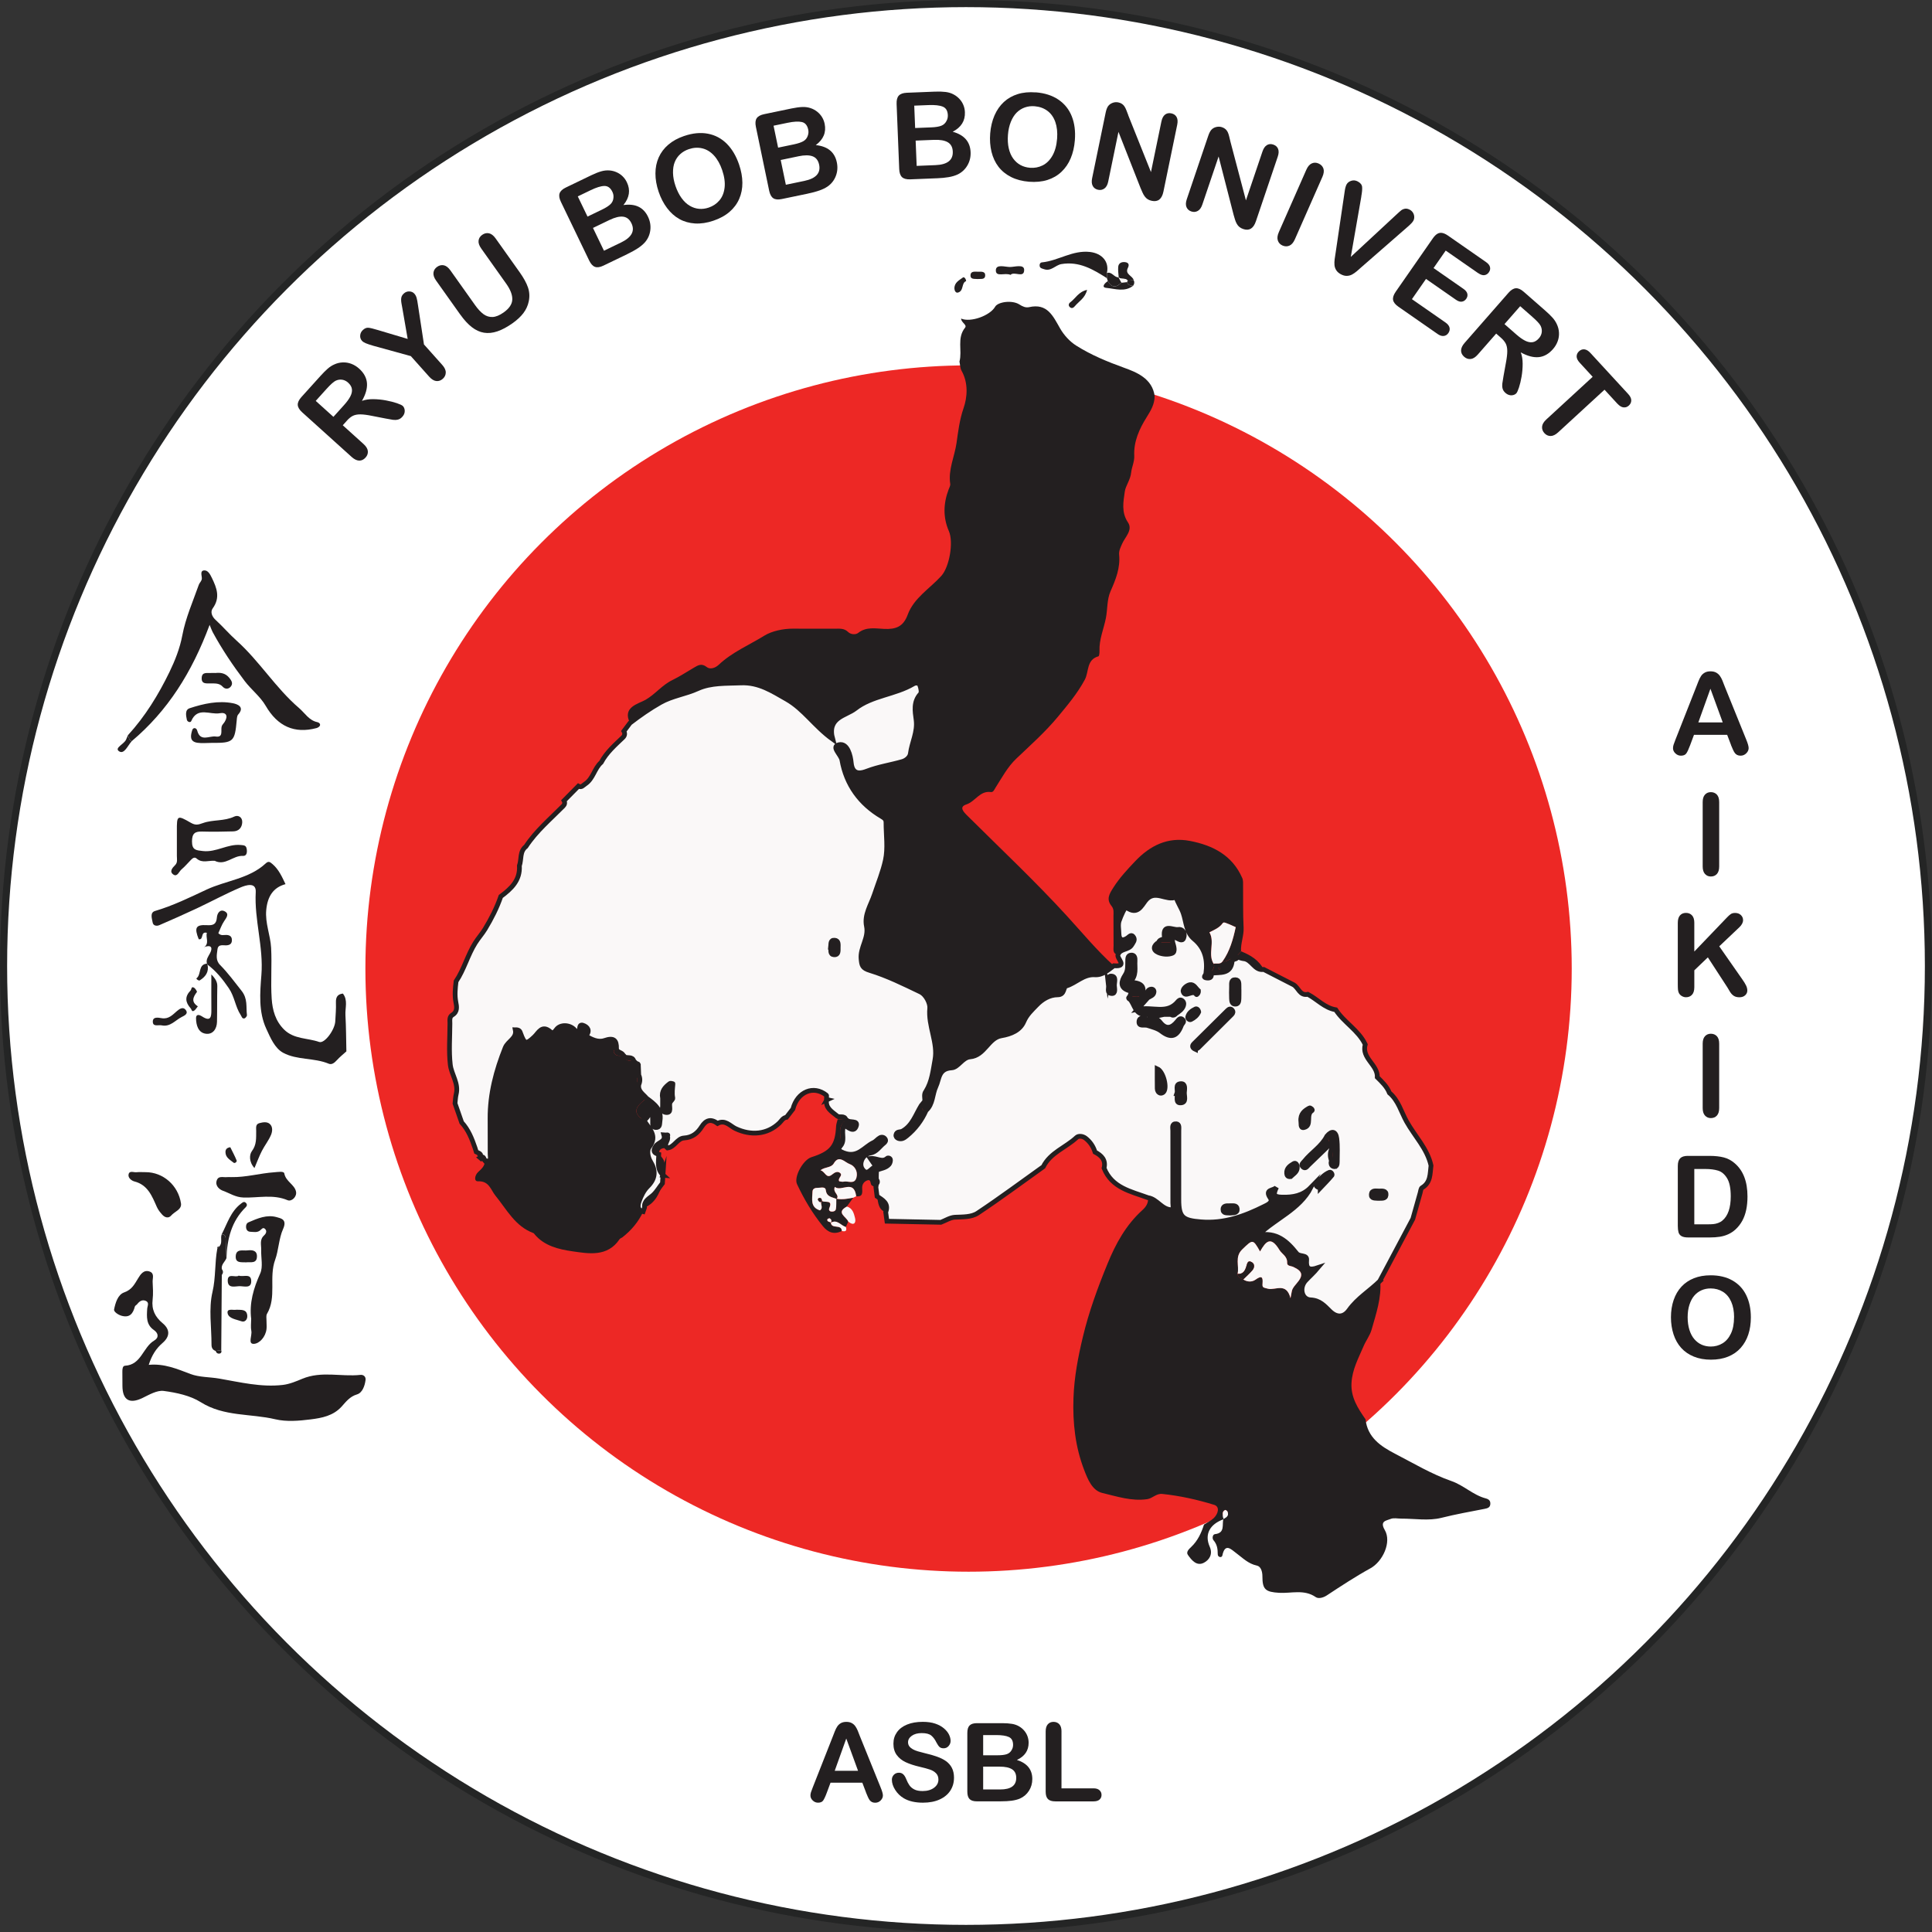 <?xml version="1.0" encoding="UTF-8"?> <svg xmlns="http://www.w3.org/2000/svg" id="uuid-06c4fe69-884d-4426-8949-503ecbfe4dee" viewBox="0 0 813.78 813.78"><rect x="0" y="0" width="813.78" height="813.78" fill="#333333" stroke="none"/><defs><style>.uuid-59ae90f5-b99d-47ef-b0a9-d0c786074f1f{fill:#ed2825;}.uuid-17d80216-ab70-4ae7-9c0f-51dcdcb90a05{fill:#fff;stroke:#242525;stroke-width:3px;}.uuid-17d80216-ab70-4ae7-9c0f-51dcdcb90a05,.uuid-f7b31e61-2a24-4893-8592-348e49be82d0{stroke-miterlimit:10;}.uuid-f7b31e61-2a24-4893-8592-348e49be82d0{stroke:#231f20;stroke-width:2px;}.uuid-f7b31e61-2a24-4893-8592-348e49be82d0,.uuid-6e620265-d640-4e6e-830e-54f5a291eac5{fill:#faf8f8;}.uuid-b7470efe-056f-4537-bc2c-2577b6cc8505{fill:#231f20;}</style></defs><circle class="uuid-17d80216-ab70-4ae7-9c0f-51dcdcb90a05" cx="406.89" cy="406.89" r="405.39"></circle><circle class="uuid-59ae90f5-b99d-47ef-b0a9-d0c786074f1f" cx="407.97" cy="407.96" r="254.06"></circle><path class="uuid-b7470efe-056f-4537-bc2c-2577b6cc8505" d="M486.35,166.91c-.06,3.37-1.53,5.9-3.37,8.83-2.99,4.75-5.53,10.18-5.22,16.28,.12,2.4-1.09,4.89-1.29,6.92-.32,3.24-2.35,5.59-2.7,8.14-.57,4.12-1.55,8.68,1.33,12.95,2.18,3.24-1.23,6.17-2.46,9.04-.67,1.55-1.41,2.92-1.25,4.6,.54,5.55-1.44,10.44-3.62,15.37-1.56,3.53-1.23,7.63-1.97,11.36-.89,4.48-2.87,8.97-2.68,13.73,.03,.8-.1,2.22-.44,2.31-5.11,1.42-3.97,6.52-5.73,9.81-3.1,5.81-7.32,10.79-11.42,15.74-5.24,6.32-11.46,11.85-17.44,17.54-3.73,3.55-6.06,8.02-8.77,12.25-.56,.88-.92,1.99-1.98,1.84-4.63-.65-6.51,3.97-10.29,5.21-3.24,1.06-1.21,3.14,.43,4.77,14.03,13.94,28.47,27.52,41.81,42.09,6.55,7.15,12.71,14.65,19.93,21.17-2.44,1.78-4.69,4.03-8.03,3.81-4.75-.31-7.9,3.44-12.04,4.73-1.35,.42-.51,3.7-3.61,3.71-3.44,.01-6.51,1.87-8.89,4.37-1.99,2.09-4.09,3.93-5.36,6.91-1.54,3.61-5.25,5.26-9.49,5.97-5.51,.92-6.98,8.35-13.17,8.89-3.22,.28-4.99,4.45-7.72,4.62-5.65,.34-5.11,4.58-6.65,7.87-1.55,3.31-1.14,7.42-4.15,10.09-1.52,.13-1.8-.95-2.03-2.08,.49-.6,.99-1.21,1.48-1.81,1.38-1.26,.72-2.75,.5-4.2,2.54-4.04,2.98-8.83,3.8-13.25,1.34-7.23-2.94-14.22-2.2-21.76,.18-1.87-1.42-5.63-3.99-6.86-6.92-3.31-13.86-6.77-21.16-9-3.31-1.01-3.52-2.14-3.77-4.87-.46-4.86,3.32-8.81,2.27-13.83-.99-4.77,1.88-8.92,3.34-13.29,1.61-4.81,3.57-9.6,4.63-14.45,1.1-5.08,.25-10.59,.26-15.91,0-1.27-.58-1.79-1.78-2.5-9.15-5.39-14.97-13.43-16.79-23.82-.4-2.28-4.7-5.63-1.27-6.43,3.69-.86,4.95,4.79,5.19,7.58,.51,5.73,4.63,4.3,6.74,3.49,4.84-1.84,9.88-2.56,14.77-3.98,1.63-.47,3.2-1.79,3.4-3.33,.62-4.78,3.13-9.13,2.42-14.27-.49-3.55-1.23-7.55,1.8-10.86,.6-.66,.17-2.61-.28-3.77-.4-1.01-1.76-1.01-2.65-.49-7.75,4.58-17.46,4.89-24.54,10.43-4,3.13-11.99,3.58-9.45,12.89-7.68-5.53-12.11-12.69-19.4-16.83-6.12-3.48-11.66-7.2-19.26-6.89-6.23,.26-12.6-.14-18.27,2.44-5.11,2.33-10.73,3.01-15.67,5.81-4.51,2.56-8.71,5.5-12.8,8.64-3.49-6.82,3.52-8.15,6.48-9.84,4.17-2.39,7-6.27,11.43-8.39,2.91-1.4,5.87-3.35,8.81-5.07,1.78-1.04,3.32-2.16,5.61-.33,1.25,1,3.41,.52,4.99-.97,5.6-5.3,12.8-8.31,19.25-12.29,3.04-1.88,7.82-2.98,12.14-2.94,5.83,.06,11.66,0,17.49,.02,1.96,0,3.94-.28,5.62,1.37,1.15,1.13,3.21,1.22,4.23,.42,3.44-2.72,7.33-1.85,11.02-1.7,4.81,.2,7.99-.87,9.86-5.98,2.58-7.05,9.29-10.98,14.14-16.32,3.45-3.8,5.24-14.24,3.21-18.89-2.53-5.78-2.33-11.69-.1-17.57,.29-.76,.78-1.6,.67-2.32-.93-6,1.85-11.57,2.66-17.28,.65-4.59,1.26-9.74,2.93-14.55,1.63-4.69,2.09-10.68-.83-15.86-.61-1.09-.59-2.54-.87-3.83,1.26-4.67-1.2-9.9,2.36-14.29,.97-1.2-1.66-2.14-1.67-3.83,4.04,1.74,12.2-1.25,14.33-4.99,1.18-2.08,7.17-2.89,10.17-.98,1.38,.88,2.68,1.48,4.12,1.16,7.73-1.76,10.09,3.76,13.1,9,1.6,2.78,4.02,5.45,6.71,7.16,6.3,3.99,13.15,6.81,20.26,9.38,5.07,1.83,11.94,4.49,12.84,12.01Z"></path><path class="uuid-b7470efe-056f-4537-bc2c-2577b6cc8505" d="M581.37,539.45c.6,7.2-1.74,13.91-3.65,20.65-.69,2.43-2.36,4.56-3.36,6.92-2.13,4.99-4.77,9.77-5.09,15.45-.35,6.13,2.69,10.73,5.91,15.36,.84,7.63,6.35,11.34,12.38,14.47,7.83,4.05,15.5,8.65,23.75,11.52,5.32,1.85,9.19,5.93,14.5,7.32,1.39,.36,2.03,1.07,1.93,2.4-.1,1.41-1.08,1.75-2.38,2-6.11,1.19-12.21,2.28-18.28,3.8-5.32,1.34-11.24,.3-16.9,.32-1.5,0-3.17-.4-4.45,.14-1.77,.74-4.69,.82-2.45,4.65,2.98,5.09-.85,13.28-6.04,16.14-6.31,3.47-12.35,7.45-18.37,11.41-1.61,1.06-3.58,1.47-4.66,.72-4.9-3.4-10.29-1.5-15.43-1.81-5.65-.35-7.06-1.32-7.04-6.95,0-2.12-.7-4.17-2.31-4.51-3.66-.77-5.99-3.23-8.74-5.27-2.05-1.51-4.69-4.49-5.83,1.04-.22,1.05-1.93,.76-1.93-.54,0-2.23-.26-4.16-1.81-5.94-.6-.69-.4-2.42,.64-2.54,4.39-.5,2.88-4.02,3.55-6.42,1.23-.65,2.37-1.38,1.74-3.04-.13-.34-.85-.82-1.04-.73-1.57,.8-.86,2.2-.75,3.43,.01,.16,.11,.31,.17,.47-5.89,2.1-8.17,6.39-5.88,11.58,1.4,3.19-.19,5.56-2.42,6.74-3.04,1.61-5.19-1.03-6.77-3.28-.85-1.2,.35-2.39,1.38-3.35,2.75-2.58,4.27-5.9,5.4-9.43,1.37-.89,2.91-1.6,4.08-2.7,1.85-1.75,2.76-4.82,.18-5.62-7.07-2.18-14.35-3.8-21.78-4.58-2.65-.28-4.1,1.87-6.44,2.2-6.57,.94-12.75-1.17-18.86-2.61-4.27-1.01-6.16-5.79-7.68-9.75-3.72-9.7-4.84-19.77-4.48-30.22,.31-8.85,1.92-17.27,3.98-25.85,2.55-10.64,6.25-20.71,10.38-30.79,3.52-8.58,7.81-16.33,14.69-22.56,1.57-1.42,2.58-3.01,2.35-5.2,3.91,.57,5.8,5.1,10.03,5.08,.84-.81,.42-1.84,.42-2.78,0-10.15-.03-20.29-.01-30.44,0-1.2-.56-3.13,1.48-2.98,1.4,.1,1.07,1.79,1.07,2.92,0,9.65,0,19.3-.01,28.95,0,7.63,1.7,8.81,9.35,9.43,9.75,.79,18.31-2.35,26.69-6.53,1.24-.62,3.75-1.67,2.48-3.54-2.59-3.83,1.52-2.92,2.64-4.51-1.37,2.92-1.41,4.08,2.29,4.17,4.67,.11,8.76-.58,12.22-4.15-4.96,9.51-14.97,13.01-22.28,20.21,7.75-1.61,12.27,2.62,16.24,7.65,1.21,1.53,4.43,.39,4.22,2.74-.32,3.64,.91,4.55,4.75,3.26-1.91,2.27-3.64,3.76-5.18,5.43-2.73,2.94-1.7,7.94,2.06,8.12,3.99,.19,5.9,2.57,8.21,4.8,2.93,2.84,5.85,2.57,8.02-.49,3.58-5.04,8.87-8.14,13.13-12.37Zm-57.68-.54c1.69,1.14,3.68,1.14,5.13,.11,2.36-1.66,3.23-1.48,2.99,1.49-.15,1.88,.16,1.77,2.29,2.31,3.09,.78,7.72-2.86,9.48,3.98,.49-2.28,.51-3.13,.85-3.82,.43-.87,1.07-1.65,1.72-2.38,2.91-3.34,2.63-5.11-1.37-6.96-1.01-.47-2.67-.3-2.61-1.74,.11-2.77-2.23-3.72-3.23-5.38-3.65-6.04-5.73-3.7-8.18,.61-3.04-5.33-3.04-5.18-7.52-.86-3.25,3.13-1.18,6.89-1.94,10.28,.03,1.57,1.29,1.88,2.4,2.35Z"></path><path class="uuid-b7470efe-056f-4537-bc2c-2577b6cc8505" d="M62.63,574.89c6.61-.64,12.03,1.76,17.65,3.87,3.7,1.39,8.01,1.22,12.02,1.91,8.78,1.51,17.64,3.73,26.78,2.68,2.97-.34,5.79-1.58,8.24-2.59,8.15-3.39,16.37-.77,24.47-1.64,1.39-.15,2.35,.81,2.19,2.12-.31,2.51-1.36,5.43-3.59,6.09-3.07,.91-4.69,3.14-6.48,5.12-3.58,3.95-8.37,4.82-13.04,5.41-4.92,.62-10.19,1.07-14.92-.05-10.41-2.47-21.61-1.04-31.38-7.19-4.46-2.81-10.23-4.02-15.58-4.74-2.82-.38-6.12,1.58-8.97,2.96-5.44,2.63-8.42,.95-8.45-5.1-.01-2-.03-3.99-.03-5.99,0-1.01,.06-2.43,1.13-2.49,6.87-.37,7.51-7.82,12.27-10.6,2.08-1.22,1.79-3.11-.11-4.43-3.31-2.28-3.03-5.59-2.83-8.92,.08-1.22,1.07-2.76-.75-3.43-1.42-.52-2.55,.27-3.43,1.41-.3,.39-.92,.65-1.02,1.06-.75,2.88-2.12,4.79-5.51,3.89-1.54-.41-3.43-1.73-3.24-2.68,.57-2.78,1.56-6.24,4.24-7.18,3.31-1.16,4.39-3.52,5.95-6.04,.94-1.52,2.28-3.63,4.75-2.77,2.19,.76,1.23,2.81,1.3,4.34,.12,2.49,.29,5.02,0,7.48-.51,4.2,1.02,7.3,4.19,9.94,3.21,2.67,3.17,5.6-.02,8.35-2.65,2.28-4.49,5.07-5.81,9.21Z"></path><path class="uuid-b7470efe-056f-4537-bc2c-2577b6cc8505" d="M53.88,309.68c7.29-7.94,12.91-17.15,17.53-26.68,2.26-4.66,4.35-9.87,5.39-15.4,1.37-7.3,4.47-14.29,6.97-21.37,.3-.85,1.23-1.47,1.25-2.59,.02-1.22-.86-3.17,.88-3.37,1.69-.18,2.61,1.65,3.35,3.17,2.06,4.22,3.62,8.3,.35,12.8-1.05,1.44-.41,3.39,1.21,4.87,3.06,2.8,5.77,5.98,8.86,8.75,9.65,8.65,16.43,19.93,26.29,28.38,2.48,2.12,4.19,5.23,7.75,5.95,.71,.14,1.29,.75,1.06,1.4-.17,.48-.88,.93-1.44,1.08-9.31,2.48-16.39-.72-21.42-9.37-2.3-3.95-6.04-6.75-8.83-10.42-5.01-6.6-9.56-13.37-13.49-20.61-.32-.58-.53-1.23-1.3-3.06-7.49,20.11-17.7,36.26-32.84,49-1.12-.48-1.14-1.64-1.57-2.55Z"></path><path class="uuid-b7470efe-056f-4537-bc2c-2577b6cc8505" d="M144.42,418.49c2.22,2.8,.91,6.04,1.08,9.07,.29,5.09,.28,10.19,.4,15.29-1.35,1.22-2.78,2.36-4,3.7-.97,1.06-2.11,2.05-3.42,1.5-6.19-2.58-13.35-1.46-19.18-4.59-3.6-1.94-5.42-6.41-7.13-10.11-3.32-7.17-2.67-15.09-2.07-22.67,.95-11.8-3.02-23.16-2.38-34.94,.24-4.38-4.23-2.87-6.45-1.92-6.22,2.64-12.19,5.89-18.31,8.77-5.23,2.46-10.53,4.79-15.83,7.09-1.15,.5-2.6,.27-2.83-1.12-.29-1.66-1.24-4.18,.99-4.84,7.56-2.23,14.68-5.72,21.69-9,8.24-3.85,17.91-4.53,24.91-11.02,1.21-1.12,1.8-.66,2.85,.23,2.71,2.3,4.04,5.41,5.52,8.48-5.15,1.39-7.57,5.17-8.11,10.82-.54,5.59,1.76,10.67,2.05,16.02,.39,7.13-.24,14.31,.24,21.43,.32,4.71,1.53,9.33,5.24,13,4.16,4.1,9.84,3.47,14.74,5.2,2.34,.82,6.62-5.19,6.8-8.66,.14-2.65,.38-5.31,.28-7.96-.08-2.23,.67-3.5,2.92-3.76Z"></path><path class="uuid-b7470efe-056f-4537-bc2c-2577b6cc8505" d="M105.81,555.62c-.86-6.84,1-13.01,3.8-19.24,1.25-2.79,.29-6.55,.41-9.86,.07-2.09-.77-4.35,1.18-6.11,.78-.7,1.32-1.73,.58-2.62-1-1.21-1.66,.11-2.4,.61-1.21,.83-2.57,.48-3.88,.44-1.18-.04-1.79-.8-1.86-1.93-.05-.86,.19-1.7,1.06-2.07,3.78-1.64,7.7-3.33,11.82-2.17,1.8,.51,4.57,.93,2.69,5.06-1.74,3.84-1.89,9.02-3.29,12.83-2.79,7.59,.72,15.76-3.46,22.84-.45,.76-.19,1.95-.21,2.94-.02,1.16,.14,2.34,0,3.49-.38,3.31-2.99,6.15-5.38,6.22-2.55,.08-.62-3.52-1.01-5.45-.32-1.6-.07-3.31-.07-4.97Z"></path><path class="uuid-b7470efe-056f-4537-bc2c-2577b6cc8505" d="M90.43,362.59c-2.48-.23-5.26,1.13-7.6-.96-.97-.87-1.82-.03-2.53,.7-1.27,1.3-2.47,2.71-3.85,3.88-1.04,.89-1.77,3.25-3.37,2.19-1.9-1.26-.5-2.82,.74-4.07,1.06-1.07,.68-2.49,.68-3.8,.01-3.49,.01-6.97,0-10.46-.03-6.65,.08-6.85,5.82-3.54,2.05,1.18,3.1,.89,5.21,.14,4.17-1.5,8.92-.69,13.17-2.73,1.58-.76,3.44,.21,3.33,2.45-.12,2.25-1.47,3.74-3.82,3.8-4.32,.12-8.65,.2-12.96,.07-3.07-.1-4.37,.7-4.38,4.18,0,3.72,1.86,3.71,4.61,4.03,5.58,.64,10.36-3.06,15.9-2.55,1.35,.13,2.24,.12,2.51,1.56,.28,1.43,.08,3.14-1.56,3.04-4.2-.26-7.39,4.3-11.9,2.06Z"></path><path class="uuid-b7470efe-056f-4537-bc2c-2577b6cc8505" d="M97.49,495.81c6.12,.13,12.03-1.63,18.09-2.04,1.44-.1,3.98-.57,4.17,.49,.62,3.43,4.36,4.68,4.94,7.69,.42,2.16-1.87,4.3-3.57,3.58-6.14-2.6-12.43-.91-18.59-1.12-3.4-.11-5.82-1.85-8.63-2.85-1.35-.48-3.34-1.99-2.64-4.25,.69-2.22,2.72-1.32,4.25-1.49,.65-.08,1.32-.01,1.99,0Z"></path><path class="uuid-b7470efe-056f-4537-bc2c-2577b6cc8505" d="M87.17,405.9c-.48-1.76,.54-2.97,1.31-4.43,1.2-2.28,.51-3.63-2.37-2.59l-.1,.14c2.28-1.8,.55-4.09,1.11-6.12-2.82-.67-1.17,3.14-3.41,2.71-1.94-4.82-1.28-6.2,3.44-5.92,2.73,.16,3.99-.39,4.21-3.27,.13-1.7,1.29-3.61,3.29-2.56,2.02,1.06,.77,2.65-.23,4.13-1.06,1.56-1.67,3.42-2.45,5.07,1.11,1.23,2.35,.69,3.45,.75,1.39,.08,2.22,.65,2.26,2.08,.05,1.38-.63,2.13-2.06,2.28-1.52,.16-3.74-.7-4.02,1.74-.26,2.21-.89,4.54,1.12,6.56,3.32,3.34,6.09,7.16,9.01,10.84,2.72,3.43,1.85,6.8,2.29,10.25,.06,.44-.62,1.31-1.08,1.41-.97,.21-1.11-.75-1.56-1.45-2.28-3.47-2.52-7.65-5.03-11.32-2.64-3.86-5.33-7.17-8.97-9.91v-.27l-.23-.12Z"></path><path class="uuid-b7470efe-056f-4537-bc2c-2577b6cc8505" d="M89.11,312.91c-1.99,0-4.02,.24-5.96-.05-3.46-.51-2.84-3.18-2.17-5.35,.36-1.17,1.75-1.07,2.09,.23,1.29,4.91,5.15,2.1,7.78,2.49,3.28,.49,2.11-2.44,2.5-4.18,.16-.73,.88-1.33,1.3-2.02,1.52-2.49,.64-4.13-2.1-3.61-4.04,.76-9.37-2.87-12,3.31-.35,.82-1.68,.31-1.85-.58-.35-1.76-.88-4.16,1.19-4.84,5.91-1.94,12.04-3.31,18.26-2.09,1.59,.31,5.14,1.44,2.17,4.75-.47,.53-.53,1.51-.6,2.3-.82,9.2-1.36,9.7-10.6,9.64Z"></path><path class="uuid-b7470efe-056f-4537-bc2c-2577b6cc8505" d="M61.37,493.73c7.28,0,13.69,5.48,14.86,13.14,.4,2.65-2.69,3.42-4.1,5.1-1.12,1.33-2.69,.94-3.86-.4-.84-.97-1.61-1.87-2.19-3.15-2.01-4.51-3.78-9.34-9.49-10.79-1.08-.27-2.64-1.41-2.46-2.79,.25-1.95,2.1-.97,3.27-1.08,1.31-.13,2.64-.03,3.97-.03Z"></path><path class="uuid-b7470efe-056f-4537-bc2c-2577b6cc8505" d="M95.38,529.96c-.62,1.54-2.28,2.64-1.95,4.59,0,.82,0,1.64,0,2.45-.08,10.57-.16,21.13-.24,31.7-.78,.11-1.55,.23-2.33,.34-1.27-.42-1.77-1.32-1.77-2.63,.02-7.42-1.25-15.14,.4-22.18,1.45-6.19,.9-12.31,2.05-18.35l.79-.83c1.52-1.48,.38-3.52,1.07-5.17,1.92,.16,1.62,1.6,1.67,2.86,.09,2.41,.21,4.82,.31,7.23Z"></path><path class="uuid-b7470efe-056f-4537-bc2c-2577b6cc8505" d="M466.25,117.17c-5.84-3.71-11.67-7.19-19.15-5.94-2.58,.43-4.36,3.21-7.35,2.15-.8-.29-1.67-.34-1.84-1.34-.12-.72,.22-1.45,.93-1.52,6.92-.67,12.92-5.24,20.28-4.39,4.99,.58,8.2,4.04,7.12,8.85,0,.72,0,1.45,.01,2.17Z"></path><path class="uuid-b7470efe-056f-4537-bc2c-2577b6cc8505" d="M107.17,491.99c-2.41-2.67-2.12-5.71-1.07-7.12,2.06-2.76,1.76-5.53,1.81-8.45,.02-1.29-.39-2.88,1.35-3.34,1.43-.38,3.17-.7,4.34,.31,1.41,1.21,1.15,3.24,.54,4.68-1,2.35-2.65,4.41-3.82,6.69-1.1,2.13-1.93,4.41-3.14,7.24Z"></path><path class="uuid-b7470efe-056f-4537-bc2c-2577b6cc8505" d="M89.01,410.43c1.88,1.95,2.56,3.27,2.52,5.05-.11,4.98-.02,9.96-.13,14.94-.07,3.05-1.82,5.44-4.78,4.99-3.14-.47-4.02-3.61-4.05-6.54-.02-1.95,1.62-1.35,2.4-.83,3.86,2.56,4.09,.22,4.06-2.79-.05-4.63-.01-9.26-.01-14.81Z"></path><path class="uuid-b7470efe-056f-4537-bc2c-2577b6cc8505" d="M90.78,283.47c1.92-.21,4.1-.07,5.82,2.06,.95,1.18,1.59,2.3,.71,3.53-.91,1.28-2.45,1.33-3.46,.23-1.47-1.61-3.24-1.39-5.04-1.43-1.77-.04-4.06,.45-3.85-2.45,.18-2.5,2.32-1.81,3.87-1.94,.5-.04,1,0,1.95,0Z"></path><path class="uuid-b7470efe-056f-4537-bc2c-2577b6cc8505" d="M95.38,529.96c-.11-2.41-.23-4.82-.31-7.23-.05-1.27,.25-2.7-1.67-2.86,2.33-4.52,3.78-9.6,8.1-12.87,.66-.5,1.3-1.16,2.12-.29,.54,.58,.46,1.21-.07,1.73-6.05,5.92-7.88,13.43-8.17,21.52Z"></path><path class="uuid-b7470efe-056f-4537-bc2c-2577b6cc8505" d="M100.55,537.31c2.08,.68,5.28-1.16,5.27,2.39-.01,3.05-2.89,2.09-4.66,2.05-1.94-.05-5.04,1.14-5.23-2.06-.23-3.78,3.29-1.34,4.63-2.38Z"></path><path class="uuid-b7470efe-056f-4537-bc2c-2577b6cc8505" d="M68.15,431.9c-1.4-.33-3.91,.82-3.78-1.75,.1-1.99,2.41-1.5,3.71-1.28,2.94,.5,4.57-1.37,6.42-2.97,1.19-1.04,2.71-2.01,3.82-.39,1.06,1.54-.65,2.29-1.8,2.87-2.7,1.37-4.77,4.23-8.36,3.53Z"></path><path class="uuid-b7470efe-056f-4537-bc2c-2577b6cc8505" d="M103.61,531.71c-1.96-.11-4.47,.43-4.32-2.58,.17-3.3,3.06-2.21,4.95-2.45,1.83-.23,3.96-.09,3.99,2.39,.05,3.37-2.73,2.43-4.62,2.64Z"></path><path class="uuid-b7470efe-056f-4537-bc2c-2577b6cc8505" d="M425.64,115.78c-2.34-1.07-6.19,1.1-6.18-1.9,0-2.78,3.84-1.43,5.91-1.42,2.1,0,6.04-1.33,6.02,1.25-.03,3.67-4.17,.39-5.75,2.07Z"></path><path class="uuid-b7470efe-056f-4537-bc2c-2577b6cc8505" d="M99.55,551.67c2.1,.12,4.43-.32,4.61,2.59,.09,1.54-1.03,2.8-2.46,2.28-2.15-.78-5.4-1.11-5.83-3.4-.4-2.2,2.41-1.18,3.68-1.46Z"></path><path class="uuid-b7470efe-056f-4537-bc2c-2577b6cc8505" d="M477.29,120.36c-3.51,2.77-7.59,1.26-11.23,.91-2.37-.23-.74-2.04,.58-2.86,1.63,2.92,3.58,2.82,5.74,.59,.77-.06,1.55-.13,2.32-.19,.43,1.24,1.41,1.56,2.59,1.54Z"></path><path class="uuid-b7470efe-056f-4537-bc2c-2577b6cc8505" d="M471.21,116.81c-.09-1.46-.34-2.94-.21-4.39,.14-1.59,1.37-2.16,2.84-2.01,1.51,.16,1.93,1.05,1.24,2.41-1.42,2.79,2.04,3.29,2.45,5.22-.85,.06-1.69,.12-2.54,.18-.94-1.4-2.85-.27-3.87-1.48l.1,.07Z"></path><path class="uuid-b7470efe-056f-4537-bc2c-2577b6cc8505" d="M83.33,423.89c-.65,.79-.97,1.4-1.47,1.75-1.13,.79-1.07-.39-1.56-.93-2.28-2.55-2.53-4.93-.03-7.51,.46-.47,.23-1.84,1.41-1.2,.61,.33,1.41,1.63,1.26,1.84-1.64,2.16-2.52,4.18,.41,6.05Z"></path><path class="uuid-b7470efe-056f-4537-bc2c-2577b6cc8505" d="M457.89,122.09c-.81,3.46-3.42,4.81-5.13,6.85-.54,.65-1.26,1.18-2.09,.46-.8-.7-.54-1.57,.16-2.08,2.18-1.6,3.43-4.42,7.06-5.23Z"></path><path class="uuid-b7470efe-056f-4537-bc2c-2577b6cc8505" d="M97,483.22c.89,1.82,1.91,3.68,2.69,5.63,.17,.43-.74,1.36-1.33,.87-1.44-1.19-3.36-2.12-3.39-4.4-.01-1.08,.44-1.87,2.03-2.1Z"></path><path class="uuid-b7470efe-056f-4537-bc2c-2577b6cc8505" d="M406.95,118.4c-2.12,.77-.85,4.23-3.53,4.85-.83,.19-1.38-.8-1.41-1.68-.08-2.54,2.01-3.53,3.65-4.73,.36-.26,1.17,.4,1.29,1.56Z"></path><path class="uuid-b7470efe-056f-4537-bc2c-2577b6cc8505" d="M53.88,309.68c.43,.91,.45,2.07,1.57,2.55-1.64,1.78-3.16,5.77-5.37,4.17-1.97-1.42,2.28-2.98,3.05-4.94,.23-.6,.5-1.18,.76-1.78Z"></path><path class="uuid-b7470efe-056f-4537-bc2c-2577b6cc8505" d="M411.78,117.53c-1.26-.13-3.1,.26-3-1.64,.1-1.81,1.93-1.43,3.2-1.44,1.28,0,3.09-.25,2.99,1.63-.1,1.85-1.95,1.3-3.19,1.45Z"></path><path class="uuid-b7470efe-056f-4537-bc2c-2577b6cc8505" d="M87.4,406.28c.71,3.11-.85,5.16-3.28,6.68-.42,.26-1.64-.66-1.35-.88,2.14-1.63,.58-5.86,4.4-6.19l.25,.11v.27Z"></path><path class="uuid-b7470efe-056f-4537-bc2c-2577b6cc8505" d="M471.21,116.81l-.1-.07c.42,.75,.84,1.51,1.26,2.26-2.16,2.22-4.11,2.32-5.74-.59-.13-.42-.26-.83-.39-1.25,0-.72,0-1.45-.01-2.17,2.15-.73,3.04,1.98,4.98,1.82Z"></path><path class="uuid-b7470efe-056f-4537-bc2c-2577b6cc8505" d="M90.85,569.04c.78-.11,1.55-.23,2.33-.34,.28,.69,.02,1.27-.61,1.42-.81,.19-1.46-.22-1.72-1.08Z"></path><path class="uuid-b7470efe-056f-4537-bc2c-2577b6cc8505" d="M474.98,118.22c.85-.06,1.69-.12,2.54-.18,.43,.82,.28,1.59-.23,2.32-1.18,.01-2.16-.31-2.59-1.54-.02-.25,.08-.45,.29-.6Z"></path><path class="uuid-b7470efe-056f-4537-bc2c-2577b6cc8505" d="M93.43,537c0-.82,0-1.64,0-2.45,.65,.82,.66,1.64,0,2.45Z"></path><path class="uuid-b7470efe-056f-4537-bc2c-2577b6cc8505" d="M92.32,525.04l-.79,.83c-.11-.63,.18-.88,.79-.83Z"></path><path class="uuid-b7470efe-056f-4537-bc2c-2577b6cc8505" d="M86.11,398.87l.08,.21s-.17-.1-.17-.09,.09-.12,.09-.12Z"></path><path class="uuid-f7b31e61-2a24-4893-8592-348e49be82d0" d="M581.37,539.45c-4.26,4.24-9.55,7.34-13.13,12.37-2.18,3.06-5.09,3.33-8.02,.49-2.31-2.24-4.22-4.61-8.21-4.8-3.76-.18-4.79-5.18-2.06-8.12,1.55-1.67,3.27-3.16,5.18-5.43-3.83,1.3-5.07,.38-4.75-3.26,.21-2.34-3.01-1.2-4.22-2.74-3.98-5.03-8.49-9.26-16.24-7.65,7.31-7.21,17.31-10.7,22.28-20.21-3.46,3.57-7.55,4.27-12.22,4.15-3.71-.09-3.66-1.25-2.29-4.17-1.11,1.59-5.23,.68-2.64,4.51,1.27,1.87-1.24,2.92-2.48,3.54-8.37,4.19-16.94,7.32-26.69,6.53-7.65-.62-9.36-1.8-9.35-9.43,0-9.65,.01-19.3,.01-28.95,0-1.12,.33-2.81-1.07-2.92-2.04-.15-1.48,1.77-1.48,2.98-.02,10.15,.01,20.29,.01,30.44,0,.94,.41,1.97-.42,2.78-4.23,.02-6.12-4.51-10.03-5.08-7.18-2.65-15.17-4.1-18.51-12.45,.84-3.43-1.07-5.33-3.8-6.76-.75-2.4-2.08-4.39-4.09-5.92-1.19-.85-2.85-1.01-3.69-.23-4.54,4.26-11.02,6.33-14.02,12.32-9.19,6.55-18.25,13.3-27.65,19.54-2.62,1.74-6.25,1.57-9.57,1.73-2,.1-3.95,1.38-5.92,2.14-7.57-.15-15.14-.31-22.71-.46-.17-1.27-.35-2.55-.52-3.82,1.46-3.68-1.28-5.08-3.65-6.68-.16-1.27-.32-2.54-.48-3.81,.07-.44,.14-.88,.21-1.33,.59-.65,.57-1.3,.01-1.95,0-.33-.02-.66-.03-.99,0-.35,.01-.69,.02-1.04,.02-.63,.05-1.27,.07-1.9,1.79-.74,3.88-.86,5.25-2.42,.38-.44,.58-1.16,.6-1.77,.03-.94-1.06-1.08-1.38-.79-2.08,1.92-4.33-.2-7.08,.08,1.04,1.51,1.75,2.53,2.46,3.55-2.04-.18-3.45,4.29-5.79,1-1.7-2.39,.18-6.34,3.13-6.8,2.79-.43,4.01-2.76,5.92-4.25,.51-.4,.96-.99,.5-1.7-.53-.83-1.47-.94-2.18-.56-.99,.53-1.72,1.57-2.72,2.04-3.99,1.86-6.62,6.67-12.55,4.36-3.22-1.25-2.01-1.95-.97-3.49,1.51-2.47-.31-5.4,1.14-8.24,1.74,.99,4.15,3.39,5.13,.37,.82-2.51-2.78-1.16-3.92-2.38-.1-.1-.3-.11-.46-.16v-.02c-.57-2.2-2.87-.61-3.9-1.79-2.19-1.77-4.84-3.26-4.2-6.78l.26,.06-.24,.11c.12-.22,.08-.42-.12-.58,0-.48,.2-1.23-.04-1.42-5.39-4.3-12.17-1.47-14.08,5.82-.9,1.17-1.8,2.33-2.7,3.5-1.49,.19-2.11,1.54-3.03,2.42-5.08,4.87-11.94,5.42-18.46,2.34-2.21-1.04-4.38-3.92-7.55-2.17-2.77-2.02-4.87-1.48-6.71,1.43-1.68,2.64-3.9,4.5-7.4,4.7-2.88,.17-4.01,3.83-6.96,4.22-2.01-1.55,.69-3.18-.02-4.79-.12-.26,.62-.91-.42-.7-.35,.07-.74-.04-1.11-.06,.89,2.95-2.28,3.09-3.35,4.69-1.37,2.05-.96,2.96,1.21,3.54-.11,3.1-.87,6.34,1.9,8.82l-.25-.02c.05-.16,.1-.32,.15-.47-.08,1.28-.17,2.55-.25,3.83-1.31,1.61-2.28,3.43-3.85,4.91-1.55,1.46-4.06,2.47-3.7,5.33-.2,.57-.4,1.14-.6,1.71-2.66-.66-2.18-2.87-1.64-4.39,.79-2.21,1.91-4.53,3.54-6.15,3.38-3.33,3.54-6.72,1.23-10.5-1.23-2.01-1.52-4.86-.55-6.12,3.84-4.96-.33-7.85-2.23-11.38,1.56-.73,1.98-2.61,3.65-4.36,0,2.19-.05,3.48,.02,4.75,.06,1.07-.34,2.65,1.3,2.73,1.92,.09,1.59-1.6,1.8-2.87,.77-4.76-2.43-7.1-5.66-9.45-1.41-1.75-3.79-2.94-3.27-5.78,.58-1.33,.6-2.65-.02-3.97-.05-1.31-.1-2.62-.16-3.93,.13-.65-.17-.92-.79-.9-.38-.36-.75-.72-1.13-1.08-.61-2.11-2.68-1.06-3.93-1.8-.07-.28-.24-.47-.51-.56-.45-1.45-2.69-1.11-2.85-2.85,.11-3.7-1.27-4.76-4.99-3.48-2.76,.95-5.5-.39-7.96-1.89,2-2.14,.85-3.84-1.19-4.51-2.29-.75-.57,3.16-2.81,3.04-1.22-2.79-5.44-3.81-7.77-1.9-.93,.76-1.67,2.86-3.09,1.62-3.63-3.16-4.97,.4-6.78,2.1-3.45,3.26-4.12,3.19-5.8-1.43-.31-.84-.47-1.56-2.25-1.55,.79,3.65-3.1,4.72-4.26,7.63-3.82,9.57-6.43,19.38-6.37,29.77,.03,4.98,.02,9.97,.03,14.95,0,1.54,.8,3.78-2.3,2.67l.07,.08c-.41-.81-.5-2.14-1.98-1.22l.12,.1c.71-1.73-.71-1.98-1.74-2.51-.17-.55-.34-1.1-.51-1.65-1.33-3.87-2.8-7.66-5.64-10.75-.93-2.68-1.86-5.35-2.8-8.03,.15-1.3,.18-2.63,.49-3.9,1.12-4.59-2.02-8.29-2.49-12.43-.65-5.72-.17-11.57-.15-17.36,0-1.3-.32-2.76,1.06-3.6,2.21-1.34,1.81-3.5,1.45-5.33-.58-2.98-.27-5.87,.08-8.8,3.38-5.03,4.84-11,8.08-16.17,1.3-2.08,2.93-3.86,4.17-5.91,2.62-4.35,4.94-8.87,6.59-13.68,4.37-3.24,8.22-6.81,7.83-12.93,.96-2.69,.05-6.01,2.75-8.11,4.3-6.54,10.27-11.54,15.7-17.04,.62-.63,.82-1.41,.35-2.25,2.02-2.04,4.04-4.09,6.05-6.13,1.31,.73,1.94-.3,2.89-.93,3.38-2.23,3.82-6.54,6.72-9.07,2.25-4.21,5.79-7.29,9.16-10.51,.78-.75,.92-1.66,.39-2.64,.86-1.14,1.71-2.29,2.57-3.43,4.09-3.14,8.28-6.08,12.8-8.64,4.94-2.8,10.56-3.48,15.67-5.81,5.67-2.58,12.05-2.18,18.27-2.44,7.59-.31,13.13,3.41,19.26,6.89,7.29,4.14,11.72,11.3,19.4,16.83-2.54-9.31,5.45-9.76,9.45-12.89,7.08-5.54,16.79-5.85,24.54-10.43,.89-.52,2.25-.52,2.65,.49,.46,1.16,.88,3.11,.28,3.77-3.03,3.31-2.28,7.31-1.8,10.86,.7,5.15-1.81,9.5-2.42,14.27-.2,1.54-1.77,2.86-3.4,3.33-4.89,1.41-9.93,2.13-14.77,3.98-2.11,.8-6.23,2.24-6.74-3.49-.25-2.78-1.5-8.44-5.19-7.58-3.43,.8,.87,4.15,1.27,6.43,1.82,10.39,7.65,18.43,16.79,23.82,1.2,.71,1.78,1.22,1.78,2.5,0,5.32,.85,10.83-.26,15.91-1.05,4.86-3.02,9.65-4.63,14.45-1.46,4.37-4.33,8.52-3.34,13.29,1.05,5.02-2.73,8.97-2.27,13.83,.26,2.74,.46,3.86,3.77,4.87,7.29,2.23,14.24,5.69,21.16,9,2.58,1.24,4.18,4.99,3.99,6.86-.73,7.54,3.54,14.53,2.2,21.76-.82,4.42-1.26,9.21-3.8,13.25-1.02,1.3-.39,2.79-.5,4.2-.49,.6-.99,1.21-1.48,1.81-2.35,3.81-3.67,8.4-7.92,10.77-.92,.51-2.44,0-2.72,1.58-.13,.73,.33,1.27,1,1.5,1.41,.48,2.39-.13,3.52-1.06,3.59-2.94,6.28-6.49,8.15-10.71,3.01-2.68,2.6-6.78,4.15-10.09,1.54-3.29,1-7.52,6.65-7.87,2.73-.16,4.5-4.34,7.72-4.62,6.19-.54,7.66-7.97,13.17-8.89,4.24-.71,7.95-2.36,9.49-5.97,1.27-2.98,3.37-4.82,5.36-6.91,2.37-2.49,5.45-4.35,8.89-4.37,3.11-.01,2.27-3.29,3.61-3.71,4.15-1.29,7.29-5.04,12.04-4.73,3.35,.22,5.59-2.04,8.03-3.81,6.11,.51,1.05-3.15,1.74-4.66,.97-2.69,4.44-1.84,5.79-4.14,.61-1.04,1.48-1.97,.83-3.11-.94-1.65-1.72-.4-2.7,.25-2.09,1.37-3.47,.82-3.52-1.87-.04-1.82-.47-3.81,.1-5.42,.73-2.05,2.39-6.09,3.13-5.55,4.53,3.3,6.21-.71,7.93-2.9,3.99-5.08,8.79,.34,12.89-1.51,.69,2.39,2.21,4.38,3.03,6.8,1.25,3.67,1.2,8.08,4.58,10.86,4.68,3.86,5.73,8.91,4.95,14.59-.1,.7-1.59,1.63,.44,1.83,1.57,.16,2.11-.52,1.79-2.01,3.67-.52,8.36,.68,8.85-5.26,.02-.28,.78-.5,1.2-.75,.37,.01,.62-.16,.74-.5,.99-.41,1.89,.32,2.68,.36,3.71,.16,4.68,5.23,8.67,4.56,4.19,2.14,8.37,4.29,12.54,6.43,2.1,1.21,2.65,4.76,6.05,4.04,3.96,2.09,7.05,5.73,11.74,6.51,3.51,5.4,9.58,8.62,12.42,14.59-1.65,5.84,5.3,8.52,5.09,13.83,1.99,1.98,4.04,3.9,5.11,6.59,3.77,3.17,4.97,8.03,7.21,12.05,3.44,6.17,8.71,11.39,10.3,18.53-.44,3.41-.07,7.14-3.76,9.36-.53,.32-.6,1.43-.82,2.2-1.03,3.63-2.05,7.27-3.07,10.9-4.6,8.67-9.21,17.34-13.81,26.01Zm-20.6-50.61c-.24,1.04-.18,2.21,.91,2.5,1.35,.36,1.58-.84,1.58-1.87-.01-3.31,.23-6.67-.19-9.93-.39-3.02-2.09-3.49-4.16-.99-2.2,4.35-6.5,6.82-9.44,10.51-.59,.73-1.71,1.43-.69,2.43,1.06,1.04,1.7-.13,2.38-.78,3.07-2.95,6.13-5.9,9.2-8.86,.2,.68,.39,1.36,.59,2.04-.85,1.63-.72,3.29-.17,4.96Zm-72.69-91.94c-2.26,1.36-2.67,3.2-.19,4.32,1.72,.77,4.24,.99,5.9,.28,1.37-.58,.66-2.91,.19-4.48-.05-1.11-1.04-3.15,1.54-1.92,1.47,.7,2.84,1.75,3.26-.72,.28-1.66-.78-3.19-2.55-2.88-2.17,.37-6.62-2.74-5.76,3.29,.16,1.13-2.18,.69-2.38,2.11Zm-12.13,22.86c-1.02,.53-.5,.91,.13,1.27,1.92,2.24,2.05,6.26,6.24,6.24,3.6-.01,7.21,.01,10.81,.02,.8,.51,1.52,.44,2.13-.32,1.34-.92,2.76-1.8,3.27-3.46,.25-.82,.06-1.65-.74-2.14-.71-.43-1.26,.04-1.68,.55-4.59,5.51-10.38,1.96-16.97,3.22,2.19-2.47,3.25-3.67,4.31-4.86,1.02-.68,2.48-.94,2.62-2.47,.06-.7-.43-1.24-1.18-1.17-1.11,.1-1.6,.88-1.75,1.92-.66,.14-1.33,.28-1.99,.42,1.38-4.2-1.37-5.04-5.22-5.25,3-2.89,1.96-6.04,2.15-8.97,.07-1.15-.06-2.61-1.67-2.46-1.52,.14-1.39,1.6-1.42,2.76-.06,1.94,.18,3.76-1.08,5.69-1.58,2.41-2.49,5.33,1.8,6.56,1.65,.47,.07,1.61,.25,2.42v.05Zm7.4,9.11c-1.11,.25-3.56-.81-3.6,1.58-.03,2.05,2.32,1.06,3.6,1.48,1.98,.65,4.18,1.16,5.77,2.39,4.15,3.21,6.7,2.29,8.49-2.42,.32-.85,1.57-1.54,.54-2.46-1.06-.95-1.74,.14-2.36,.89-2.31,2.79-4.65,3.45-7.16,.2-1.24-1.61-3.05-1.82-5.29-1.66Zm20.19,13.11c.38-.2,.88-.34,1.2-.66,4.71-4.66,9.4-9.35,14.09-14.03,.54-.54,.68-1.18,.22-1.76-.69-.88-1.4-.53-2.06,.13-4.71,4.66-9.44,9.31-14.13,14-.95,.95-.58,1.77,.68,2.34Zm-224.45,22.12c.5,1.09-1.12,4.11,1.32,4.47,2.78,.4,1.26-2.62,1.79-4.08,.26-.73,1.3-1.43,1.19-1.98-.41-2.05-.1-4.02,.06-6.02,0-.02-1-.32-1.26-.12-2.03,1.5-3.69,3.24-3.11,6.1,.06,.31,0,.65,0,1.65Zm242.78-46.39c0-.66,.03-1.31,0-1.97-.07-1.25,.29-3.01-1.55-3.06-1.94-.05-1.53,1.75-1.58,2.98-.07,1.64-.05,3.28,0,4.92,.03,1.18,.2,2.51,1.78,2.37,1.21-.11,1.29-1.3,1.34-2.29,.05-.98,.01-1.97,.02-2.95Zm-34.45,32.45c0,2.88-.03,5.65,.02,8.42,.01,.86,.46,1.64,1.32,1.88,.38,.1,1.01-.14,1.31-.45,1.72-1.73-.01-8.69-2.65-9.85Zm8.31,10.47c.39,1.48-.74,4.09,1.67,3.91,2.52-.18,1.35-2.85,1.48-4.46,.11-1.36,.54-3.63-1.35-3.62-2.83,.02-1.26,2.73-1.8,4.17Zm-28.88-46c.44,1.33-.99,3.75,1.48,3.85,1.66,.06,1.15-2.04,1.07-3.22-.1-1.46,.97-3.89-1.15-4.1-2.05-.21-1.1,2.16-1.4,3.48Zm81.09,57.7c.2,.67-.35,2.97,1.26,2.62,3.65-.79,.62-5.42,3.43-7.15,.5-.31-.68-1.33-1.07-1.11-1.99,1.11-3.91,2.39-3.63,5.64Zm8.15,28.07c1.51-1.6,3.32-3.4,4.94-5.35,.3-.36-.4-1.54-1.03-1.27-2.43,1.03-4.11,3.01-5.52,5.15-.35,.53,.31,1.17,1.61,1.47Zm-51.29-83.09c-1.06-.9-1.87-2.84-3.6-2.55-1.28,.22-3.19,1.76-2.82,2.94,.91,2.9,3.97-1.14,5.55,1.19,.17,.26,.98-.6,.87-1.58Zm75.75,87.46c1.26-.12,3.09,.36,3.26-1.42,.19-1.94-1.65-1.69-2.92-1.67-1.25,.01-3.08-.48-3.26,1.35-.19,1.95,1.65,1.6,2.91,1.74Zm-230.66-105.79c.2,1.21-.44,3.04,1.44,3.18,1.91,.14,1.72-1.64,1.72-2.92,0-1.27,.31-3.06-1.47-3.2-1.96-.16-1.53,1.69-1.7,2.94Zm193.74,96.61c1.15-1.14,2.95-1.99,2.8-4.11-.05-.8-.58-1.9-1.5-1.36-1.5,.88-3.12,1.94-2.97,4.08,.06,.84,.41,1.6,1.67,1.39Zm-25.49,15.37c1.29-.14,3.14,.12,2.99-1.72-.14-1.78-2-1.31-3.26-1.36-1.17-.04-2.7-.04-2.73,1.44-.04,1.95,1.76,1.5,2.99,1.64Zm-13.23-84.72c-.14-.92-.82-1.51-1.35-1.25-1.45,.7-2.88,1.65-3.26,3.36-.15,.69,.74,1.37,1.28,1.11,1.45-.71,2.7-1.74,3.33-3.21Z"></path><path class="uuid-b7470efe-056f-4537-bc2c-2577b6cc8505" d="M269.11,456.87c-.52,2.84,1.86,4.03,3.27,5.78-5.41,3.79-5.73,6.45-1.11,9.19,1.9,3.53,6.07,6.42,2.23,11.38-.97,1.26-.68,4.11,.55,6.12,2.31,3.78,2.15,7.17-1.23,10.5-1.63,1.61-2.75,3.94-3.54,6.15-.54,1.52-1.02,3.73,1.64,4.39-2.02,4.31-5.01,7.85-8.74,10.77-.39,.3-.97,.44-1.22,.82-5.08,7.59-13.08,6.07-19.88,5.09-5.6-.81-11.9-2.22-16-7.29-.1-.13-.2-.31-.34-.36-7.78-2.85-11.29-9.96-16.09-15.83-1.93-2.37-2.61-6.21-7.28-6-1.85,.08-1.41-2.52-.02-3.86,1.43-1.37,3.03-2.62,2.84-4.91,3.1,1.11,2.3-1.14,2.3-2.67,0-4.98,0-9.97-.03-14.95-.06-10.39,2.55-20.2,6.37-29.77,1.16-2.9,5.05-3.98,4.26-7.63,1.78,0,1.95,.71,2.25,1.55,1.68,4.62,2.35,4.69,5.8,1.43,1.81-1.71,3.15-5.26,6.78-2.1,1.42,1.23,2.16-.86,3.09-1.62,2.33-1.91,6.55-.89,7.77,1.9,2.25,.12,.52-3.79,2.81-3.04,2.05,.67,3.19,2.38,1.19,4.51,2.46,1.5,5.19,2.84,7.96,1.89,3.72-1.28,5.1-.21,4.99,3.48-.92,.22-1.54,.78-1.05,1.69,.87,1.6,2.47,1.19,3.9,1.15,.27,.09,.44,.28,.51,.56,.6,2.14,2.54,1.36,3.92,1.8,.38,.36,.75,.72,1.13,1.08l.79,.9c.05,1.31,.1,2.62,.16,3.93-1.04,1.33-1.05,2.65,.02,3.97Z"></path><path class="uuid-b7470efe-056f-4537-bc2c-2577b6cc8505" d="M369.16,498.79c-.07,.44-.14,.88-.21,1.33-.59-.26-1.24-.44-1.74-.82-.78-.59-.14-2.76-1.98-2.08-1.23,.45-2.11,1.58-2.08,3.1,.03,1.8,.51,3.92-2.52,3.56-.95-7.41-6.36-1.66-9-3.95-1.02,2.5,2.19,3.23,.75,5.11-1.82-.86-4.19-.77-4.56-3.75-.21-1.65-2.18-.92-3.42-.96-1.05-.03-2.13,.34-2.17,1.53-.1,3.1-1.06,6.66,3.13,7.96,1.78-1.28-.36-2.96,.87-4.13l-.07,.13c1.1,.95,4.8-.75,3.11,3.08-.25,.58-.03,1.31,.83,1.42,.89,.11,1.82-.19,1.96-1.05,.23-1.42,.13-2.9,.17-4.35,2.42,.49,4.78,.02,7.15-.42-.9,1.24-1.81,2.49-2.71,3.73-4.82,2.6-.1,4.28,.61,6.35-.34,.75-.67,1.51-1.01,2.26-2.15-.6-3.69-3.45-6.45-1.74,.59-.77,.37-1.45-.34-1.91-.19-.12-.98,.21-1.02,.42-.22,1.14,.97,.93,1.48,1.38,.21,2.91,4.55,.44,4.62,3.54-3.21,1.59-5.79,.62-7.92-2-4.42-5.44-7.97-11.43-10.92-17.74-1.45-3.12,2.59-10.25,6.01-11.35,8.01-2.56,10.03-5.12,10.44-13.07,.05-.96,.43-1.91,.65-2.86,1.15,.08,2.31,.15,3.47,.23v.02c-3.82,2.89-2.06,6.79-1.89,10.41-1.04,1.54-2.25,2.24,.97,3.49,5.93,2.31,8.57-2.5,12.55-4.36,1-.47,1.73-1.51,2.72-2.04,.71-.38,1.65-.27,2.18,.56,.45,.71,.01,1.3-.5,1.7-1.91,1.49-3.14,3.81-5.92,4.25-2.95,.46-4.83,4.42-3.13,6.8,2.34,3.3,3.75-1.18,5.79-1,.05,.45,.09,.9,.14,1.35-.02,.63-.05,1.27-.07,1.9-.64,.33-.69,.68-.02,1.04l.03,.99c0,.65,0,1.3-.01,1.95Zm-15.67-1.22c.54,.06,1.23,.3,1.82,.16,1.87-.44,4.63,1.38,5.44-1.78,.66-2.6-.78-4.91-2.94-5.66-1.96-.68-4.44-3.99-6.59-.3-1.16,1.99-3.48,1.37-5.65,2.92,2.14,.61,2.4,3.94,5.04,1.71,1.01-.85,2.14-1.33,3.11-.64,1.6,1.13-1.05,2.2-.24,3.6Z"></path><path class="uuid-6e620265-d640-4e6e-830e-54f5a291eac5" d="M352.39,505.04c1.44-1.88-1.77-2.61-.75-5.11,2.64,2.3,8.04-3.45,9,3.95-.41,.2-.81,.4-1.22,.6-2.37,.44-4.74,.91-7.16,.42l.14,.14Z"></path><path class="uuid-b7470efe-056f-4537-bc2c-2577b6cc8505" d="M277.52,486.28c-2.17-.58-2.58-1.49-1.21-3.54,1.07-1.6,4.24-1.75,3.35-4.69,.37,.03,.76,.13,1.11,.06,1.04-.21,.3,.44,.42,.7,.72,1.61-1.98,3.24,.02,4.79-2.05-.13-3.85,.04-3.64,2.78,0-.01-.06-.09-.06-.09Z"></path><path class="uuid-6e620265-d640-4e6e-830e-54f5a291eac5" d="M357.31,514.57c-.71-2.07-5.44-3.75-.61-6.35,2.46,.65,3,3,3.45,4.82,.54,2.19-.59,3.38-2.84,1.53Z"></path><path class="uuid-b7470efe-056f-4537-bc2c-2577b6cc8505" d="M271.53,508.66c-.36-2.86,2.14-3.87,3.7-5.33,1.56-1.47,2.54-3.3,3.85-4.91-1.33,4.28-3.05,8.28-7.54,10.23Z"></path><path class="uuid-b7470efe-056f-4537-bc2c-2577b6cc8505" d="M277.52,486.28s.06,.08,.06,.09c3.06,2.26,2.7,5.22,1.75,8.26-.06,.12-.11,.28-.16,.44l.25,.02c-2.77-2.48-2.01-5.72-1.9-8.82Z"></path><path class="uuid-b7470efe-056f-4537-bc2c-2577b6cc8505" d="M369.43,503.93c2.36,1.6,5.1,3,3.65,6.68-3.22-1.14-3.13-4.08-3.65-6.68Z"></path><path class="uuid-6e620265-d640-4e6e-830e-54f5a291eac5" d="M354.6,518.52c-.07-3.1-4.41-.63-4.62-3.54l-.14,.11c2.77-1.72,4.31,1.13,6.46,1.73,.55,1.69-.23,2.04-1.7,1.69Z"></path><path class="uuid-b7470efe-056f-4537-bc2c-2577b6cc8505" d="M356.33,471.72c-1.16-.07-2.31-.15-3.47-.23-.15-.53-.29-1.06-.43-1.57,1.04,1.19,3.34-.4,3.9,1.8Z"></path><polygon class="uuid-b7470efe-056f-4537-bc2c-2577b6cc8505" points="348.27 463.32 348.51 463.21 348.25 463.15 348.27 463.32"></polygon><path class="uuid-b7470efe-056f-4537-bc2c-2577b6cc8505" d="M510.21,410.02c.32,1.49-.22,2.17-1.79,2.01-2.03-.2-.54-1.13-.44-1.83,.78-5.68-.26-10.73-4.95-14.59-3.37-2.78-3.33-7.19-4.58-10.86-.82-2.41-2.34-4.41-3.03-6.8-4.1,1.85-8.9-3.58-12.89,1.51-1.72,2.19-3.4,6.2-7.93,2.9-.74-.54-2.4,3.49-3.13,5.55-.58,1.62-.14,3.6-.1,5.42,.05,2.69,1.43,3.24,3.52,1.87,.98-.64,1.75-1.9,2.7-.25,.65,1.14-.22,2.08-.83,3.11-1.35,2.3-4.82,1.45-5.79,4.14-2.4-.43-1.92-2.27-1.92-3.89,0-4.15-.04-8.29-.04-12.44,0-1.47,.29-2.9-.81-4.25-2.32-2.87-.95-5.09,.85-7.9,2.6-4.06,5.78-7.46,9.04-10.9,6.34-6.7,13.85-10.43,23.2-8.61,9.61,1.87,17.81,6.06,21.98,15.66,.43,1,.32,2.27,.33,3.41,.07,5.8-.08,11.61,.22,17.4,.18,3.45-1.29,6.63-1.08,10.02-.54,.96-1.77,1.49-1.75,2.8-.13,.35-.38,.51-.74,.5-1.99-1.03-3.37,1.5-5.28,.9,3.05-4.31,4.42-9.29,5.52-14.39-4.81-2.13-5.03-2.29-5.57-1.55-1.42,1.93-3.53,2.69-5.5,3.74,2.41,4.16-.79,9.06,1.74,13.2,.91,1.65-.94,2.67-.96,4.11Z"></path><path class="uuid-b7470efe-056f-4537-bc2c-2577b6cc8505" d="M521,403.51c-.02-1.31,1.2-1.85,1.75-2.8,4.01,1.59,7.55,3.74,9.61,7.72-3.99,.66-4.97-4.41-8.68-4.56-.79-.03-1.68-.76-2.68-.36Z"></path><path class="uuid-b7470efe-056f-4537-bc2c-2577b6cc8505" d="M390.12,467.82c-1.86,4.22-4.56,7.77-8.15,10.71-1.14,.93-2.12,1.54-3.52,1.06-.67-.23-1.13-.76-1-1.5,.28-1.58,1.8-1.07,2.72-1.58,4.25-2.37,5.57-6.96,7.92-10.77,.23,1.13,.5,2.21,2.03,2.08Z"></path><path class="uuid-b7470efe-056f-4537-bc2c-2577b6cc8505" d="M389.58,463.93c.1-1.41-.52-2.9,.5-4.2,.22,1.45,.88,2.94-.5,4.2Z"></path><path class="uuid-6e620265-d640-4e6e-830e-54f5a291eac5" d="M521.29,536.56c.76-3.39-1.31-7.14,1.94-10.28,4.48-4.32,4.48-4.47,7.52,.86,2.45-4.31,4.53-6.65,8.18-.61,1,1.66,3.35,2.61,3.23,5.38-.06,1.43,1.6,1.27,2.61,1.74,4,1.85,4.28,3.62,1.37,6.96-.64,.74-1.28,1.52-1.72,2.38-.34,.69-.37,1.54-.85,3.82-1.76-6.84-6.39-3.2-9.48-3.98-2.12-.54-2.44-.43-2.29-2.31,.24-2.98-.63-3.16-2.99-1.49-1.45,1.03-3.44,1.02-5.13-.11,1.27-1.26,2.61-2.45,3.78-3.79,.96-1.11,1.14-2.65-.13-3.44-1.77-1.1-2,.47-2.4,1.81-.52,1.73-1.37,3.31-3.65,3.07Z"></path><path class="uuid-b7470efe-056f-4537-bc2c-2577b6cc8505" d="M521.29,536.56c2.28,.24,3.13-1.35,3.65-3.07,.4-1.34,.63-2.9,2.4-1.81,1.27,.79,1.09,2.34,.13,3.44-1.17,1.34-2.51,2.53-3.78,3.79-1.11-.47-2.37-.78-2.4-2.35Z"></path><path class="uuid-6e620265-d640-4e6e-830e-54f5a291eac5" d="M515.45,639.92c-.06-.15-.16-.31-.17-.47-.11-1.23-.82-2.62,.75-3.43,.19-.1,.91,.38,1.04,.73,.63,1.66-.51,2.4-1.74,3.04,0,0,.13,.12,.13,.12Z"></path><path class="uuid-6e620265-d640-4e6e-830e-54f5a291eac5" d="M474.98,118.22c-.21,.14-.31,.34-.29,.6-.77,.06-1.55,.13-2.32,.19-.42-.75-.84-1.51-1.26-2.26,1.02,1.21,2.92,.08,3.87,1.48Z"></path><path class="uuid-b7470efe-056f-4537-bc2c-2577b6cc8505" d="M481.16,418.97c.66-.14,1.33-.28,1.99-.42,.1,.57,.2,1.15,.31,1.72-1.06,1.2-2.13,2.4-4.31,4.86,6.59-1.25,12.38,2.29,16.97-3.22,.42-.5,.97-.98,1.68-.55,.8,.49,.99,1.32,.74,2.14-.51,1.67-1.92,2.55-3.27,3.46-.76-.26-1.5-.31-2.13,.32-3.6,0-7.21-.03-10.81-.02-4.2,.01-4.32-4-6.24-6.24-.04-.42-.08-.85-.13-1.27v-.05c1.74-.19,3.65,.79,5.2-.75Z"></path><path class="uuid-b7470efe-056f-4537-bc2c-2577b6cc8505" d="M481.16,418.97c-1.55,1.53-3.46,.55-5.19,.75-.18-.81,1.4-1.95-.25-2.42-4.28-1.23-3.37-4.15-1.8-6.56,1.26-1.93,1.02-3.75,1.08-5.69,.04-1.16-.1-2.62,1.42-2.76,1.61-.15,1.74,1.31,1.67,2.46-.18,2.93,.85,6.08-2.15,8.97,3.85,.2,6.6,1.05,5.22,5.25Z"></path><path class="uuid-b7470efe-056f-4537-bc2c-2577b6cc8505" d="M483.36,428.88c2.24-.16,4.05,.06,5.29,1.66,2.51,3.24,4.85,2.59,7.16-.2,.62-.74,1.3-1.83,2.36-.89,1.03,.92-.22,1.61-.54,2.46-1.79,4.71-4.34,5.63-8.49,2.42-1.59-1.23-3.79-1.74-5.77-2.39-1.29-.42-3.63,.57-3.6-1.48,.03-2.4,2.49-1.33,3.6-1.58Z"></path><path class="uuid-b7470efe-056f-4537-bc2c-2577b6cc8505" d="M271.27,471.84c-4.62-2.74-4.3-5.41,1.11-9.19,3.23,2.35,6.43,4.69,5.66,9.45-.21,1.27,.12,2.96-1.8,2.87-1.65-.08-1.24-1.66-1.3-2.73-.07-1.28-.02-2.56-.02-4.75-1.67,1.75-2.09,3.63-3.65,4.36Z"></path><path class="uuid-b7470efe-056f-4537-bc2c-2577b6cc8505" d="M503.55,441.98c-1.27-.57-1.63-1.38-.68-2.34,4.69-4.69,9.42-9.33,14.13-14,.66-.65,1.37-1.01,2.06-.13,.46,.58,.32,1.23-.22,1.76-4.69,4.68-9.38,9.37-14.09,14.03-.32,.32-.82,.46-1.2,.66Z"></path><path class="uuid-b7470efe-056f-4537-bc2c-2577b6cc8505" d="M488.08,396.91c.21-1.42,2.55-.98,2.38-2.11-.85-6.03,3.59-2.92,5.76-3.29,1.77-.3,2.83,1.22,2.55,2.88-.41,2.46-1.78,1.42-3.26,.72-2.58-1.23-1.59,.81-1.54,1.92-1.97-.04-3.94-.08-5.91-.12Z"></path><path class="uuid-b7470efe-056f-4537-bc2c-2577b6cc8505" d="M560.35,481.85c-3.07,2.95-6.13,5.91-9.2,8.86-.67,.65-1.32,1.82-2.38,.78-1.02-1,.1-1.69,.69-2.43,2.94-3.69,7.24-6.16,9.44-10.51,.48,1.1,.97,2.2,1.45,3.3Z"></path><path class="uuid-b7470efe-056f-4537-bc2c-2577b6cc8505" d="M279.1,464.11c0-1,.06-1.34,0-1.65-.58-2.86,1.08-4.59,3.11-6.1,.26-.19,1.26,.11,1.26,.12-.17,2-.47,3.98-.06,6.02,.11,.55-.93,1.26-1.19,1.98-.53,1.46,1,4.49-1.79,4.08-2.44-.35-.82-3.38-1.32-4.47Z"></path><path class="uuid-b7470efe-056f-4537-bc2c-2577b6cc8505" d="M521.88,417.72c0,.98,.03,1.97-.01,2.95-.05,.98-.13,2.18-1.34,2.29-1.58,.14-1.75-1.18-1.78-2.37-.05-1.64-.07-3.28,0-4.92,.05-1.23-.36-3.04,1.58-2.98,1.83,.05,1.48,1.81,1.55,3.06,.04,.65,0,1.31,0,1.97Z"></path><path class="uuid-b7470efe-056f-4537-bc2c-2577b6cc8505" d="M488.08,396.91c1.97,.04,3.94,.08,5.91,.12,.46,1.57,1.18,3.9-.19,4.48-1.66,.7-4.18,.49-5.9-.28-2.48-1.12-2.07-2.96,.19-4.32Z"></path><path class="uuid-b7470efe-056f-4537-bc2c-2577b6cc8505" d="M487.43,450.17c2.63,1.16,4.36,8.12,2.65,9.85-.3,.3-.94,.55-1.31,.45-.86-.24-1.3-1.02-1.32-1.88-.05-2.77-.02-5.54-.02-8.42Z"></path><path class="uuid-b7470efe-056f-4537-bc2c-2577b6cc8505" d="M560.35,481.85c-.48-1.1-.97-2.2-1.45-3.3,2.07-2.5,3.77-2.03,4.16,.99,.43,3.26,.18,6.62,.19,9.93,0,1.04-.23,2.23-1.58,1.87-1.09-.29-1.15-1.46-.91-2.5,.9-1.62,.72-3.29,.17-4.96-.2-.68-.39-1.36-.59-2.04Z"></path><path class="uuid-b7470efe-056f-4537-bc2c-2577b6cc8505" d="M514.98,404.91c1.91,.6,3.29-1.93,5.28-.9-.42,.25-1.17,.47-1.2,.75-.48,5.94-5.17,4.74-8.85,5.26,.02-1.44,1.87-2.45,.96-4.11,1.29-.27,2.83,.44,3.81-1Zm-.94,3.12c-.18-.19-.34-.39-.54-.55-.03-.02-.35,.2-.33,.26,.07,.26,.21,.51,.33,.76l.54-.47Z"></path><path class="uuid-b7470efe-056f-4537-bc2c-2577b6cc8505" d="M495.74,460.64c.54-1.44-1.03-4.14,1.8-4.17,1.9-.02,1.46,2.25,1.35,3.62-.13,1.61,1.04,4.28-1.48,4.46-2.41,.18-1.28-2.43-1.67-3.91Z"></path><path class="uuid-b7470efe-056f-4537-bc2c-2577b6cc8505" d="M466.85,414.65c.3-1.32-.65-3.69,1.4-3.48,2.12,.22,1.05,2.64,1.15,4.1,.08,1.18,.59,3.28-1.07,3.22-2.48-.09-1.04-2.52-1.48-3.85Z"></path><path class="uuid-b7470efe-056f-4537-bc2c-2577b6cc8505" d="M547.94,472.34c-.28-3.25,1.64-4.53,3.63-5.64,.39-.22,1.57,.8,1.07,1.11-2.82,1.73,.22,6.36-3.43,7.15-1.61,.35-1.07-1.95-1.26-2.62Z"></path><path class="uuid-b7470efe-056f-4537-bc2c-2577b6cc8505" d="M354.44,482.15c-.17-3.61-1.93-7.52,1.9-10.41,.15,.05,.36,.06,.46,.16,1.14,1.22,4.74-.13,3.92,2.38-.98,3.01-3.39,.61-5.13-.37-1.45,2.84,.37,5.77-1.14,8.24Z"></path><path class="uuid-b7470efe-056f-4537-bc2c-2577b6cc8505" d="M556.09,500.41c-1.31-.3-1.97-.94-1.61-1.47,1.42-2.14,3.1-4.12,5.52-5.15,.64-.27,1.33,.92,1.03,1.27-1.63,1.94-3.43,3.74-4.94,5.35Z"></path><path class="uuid-b7470efe-056f-4537-bc2c-2577b6cc8505" d="M369.24,492.91c-.05-.45-.09-.9-.14-1.35-.71-1.02-1.42-2.04-2.46-3.55,2.75-.28,4.99,1.84,7.08-.08,.31-.29,1.41-.15,1.38,.79-.02,.6-.22,1.33-.6,1.77-1.37,1.56-3.47,1.68-5.25,2.42Z"></path><path class="uuid-b7470efe-056f-4537-bc2c-2577b6cc8505" d="M504.8,417.32c.11,.98-.7,1.84-.87,1.58-1.58-2.33-4.64,1.71-5.55-1.19-.37-1.18,1.54-2.72,2.82-2.94,1.73-.29,2.55,1.64,3.6,2.55Z"></path><path class="uuid-b7470efe-056f-4537-bc2c-2577b6cc8505" d="M580.54,504.78c-1.26-.14-3.09,.21-2.9-1.74,.18-1.83,2.01-1.34,3.26-1.35,1.27-.01,3.1-.27,2.92,1.67-.17,1.77-2,1.3-3.27,1.42Z"></path><path class="uuid-b7470efe-056f-4537-bc2c-2577b6cc8505" d="M349.89,398.99c.17-1.24-.26-3.09,1.7-2.94,1.78,.14,1.47,1.93,1.47,3.2,0,1.28,.19,3.06-1.72,2.92-1.88-.14-1.24-1.98-1.44-3.18Z"></path><path class="uuid-b7470efe-056f-4537-bc2c-2577b6cc8505" d="M543.63,495.6c-1.26,.21-1.61-.55-1.67-1.39-.15-2.14,1.47-3.2,2.97-4.08,.92-.54,1.45,.56,1.5,1.36,.15,2.12-1.65,2.97-2.8,4.11Z"></path><path class="uuid-b7470efe-056f-4537-bc2c-2577b6cc8505" d="M518.13,510.97c-1.23-.14-3.03,.31-2.99-1.64,.03-1.48,1.56-1.48,2.73-1.44,1.26,.05,3.12-.42,3.26,1.36,.14,1.84-1.7,1.58-2.99,1.72Z"></path><path class="uuid-b7470efe-056f-4537-bc2c-2577b6cc8505" d="M504.9,426.25c-.63,1.47-1.88,2.5-3.33,3.21-.54,.26-1.43-.42-1.28-1.11,.38-1.71,1.81-2.66,3.26-3.36,.53-.25,1.21,.33,1.35,1.25Z"></path><path class="uuid-b7470efe-056f-4537-bc2c-2577b6cc8505" d="M483.45,420.28c-.1-.57-.2-1.15-.31-1.72,.14-1.04,.64-1.82,1.75-1.92,.75-.07,1.24,.48,1.18,1.17-.14,1.53-1.6,1.79-2.62,2.47Z"></path><path class="uuid-b7470efe-056f-4537-bc2c-2577b6cc8505" d="M262.58,444.62c-1.43,.04-3.03,.45-3.9-1.15-.49-.91,.13-1.47,1.05-1.69,.16,1.74,2.4,1.39,2.85,2.85Z"></path><path class="uuid-b7470efe-056f-4537-bc2c-2577b6cc8505" d="M269.11,456.87c-1.07-1.32-1.06-2.64-.02-3.97,.62,1.32,.6,2.65,.02,3.97Z"></path><path class="uuid-b7470efe-056f-4537-bc2c-2577b6cc8505" d="M267.01,446.98c-1.38-.43-3.32,.34-3.92-1.8,1.24,.74,3.31-.32,3.92,1.8Z"></path><path class="uuid-b7470efe-056f-4537-bc2c-2577b6cc8505" d="M560.94,483.89c.55,1.67,.73,3.34-.17,4.96-.54-1.67-.68-3.33,.17-4.96Z"></path><path class="uuid-b7470efe-056f-4537-bc2c-2577b6cc8505" d="M493.14,427.3c.63-.63,1.36-.58,2.13-.32-.61,.76-1.32,.83-2.13,.32Z"></path><path class="uuid-b7470efe-056f-4537-bc2c-2577b6cc8505" d="M369.16,498.79c0-.65,0-1.3,.01-1.95,.56,.65,.58,1.3-.01,1.95Z"></path><path class="uuid-b7470efe-056f-4537-bc2c-2577b6cc8505" d="M268.94,448.96l-.79-.9c.63-.02,.93,.25,.79,.9Z"></path><path class="uuid-b7470efe-056f-4537-bc2c-2577b6cc8505" d="M475.96,419.77c.04,.42,.08,.85,.13,1.27-.63-.37-1.14-.75-.13-1.27Z"></path><path class="uuid-b7470efe-056f-4537-bc2c-2577b6cc8505" d="M369.15,495.85c-.67-.36-.61-.7,.02-1.04,0,.35-.01,.69-.02,1.04Z"></path><path class="uuid-6e620265-d640-4e6e-830e-54f5a291eac5" d="M353.5,497.58c-.81-1.4,1.84-2.46,.24-3.6-.97-.69-2.1-.21-3.11,.64-2.64,2.23-2.9-1.1-5.04-1.71,2.17-1.55,4.49-.92,5.65-2.92,2.15-3.68,4.63-.38,6.59,.3,2.15,.75,3.6,3.07,2.94,5.66-.81,3.16-3.57,1.33-5.44,1.78-.6,.14-1.28-.1-1.82-.16Z"></path><path class="uuid-6e620265-d640-4e6e-830e-54f5a291eac5" d="M346.25,505.69c-1.24,1.17,.91,2.85-.87,4.13-4.19-1.29-3.23-4.86-3.13-7.96,.04-1.19,1.12-1.56,2.17-1.53,1.24,.03,3.21-.7,3.42,.96,.37,2.98,2.74,2.89,4.56,3.75l-.14-.14c-.04,1.46,.07,2.93-.17,4.36-.14,.86-1.07,1.15-1.96,1.05-.86-.1-1.09-.84-.83-1.42,1.69-3.83-2.01-2.13-3.11-3.08-.04-.63-.13-1.23-.98-1.21-.69,.01-.78,.66-.6,.94,.4,.63,1,1.32,1.65,.14Z"></path><path class="uuid-6e620265-d640-4e6e-830e-54f5a291eac5" d="M349.98,514.98c-.52-.46-1.7-.25-1.48-1.38,.04-.21,.83-.54,1.02-.42,.71,.46,.93,1.14,.34,1.91,0,0,.13-.11,.13-.11Z"></path><path class="uuid-6e620265-d640-4e6e-830e-54f5a291eac5" d="M514.98,404.91c-.98,1.44-2.52,.73-3.81,1-2.53-4.14,.67-9.04-1.74-13.2,1.97-1.05,4.08-1.81,5.5-3.74,.54-.74,.76-.58,5.57,1.55-1.1,5.1-2.47,10.08-5.52,14.39Z"></path><path class="uuid-b7470efe-056f-4537-bc2c-2577b6cc8505" d="M514.03,408.04l-.54,.47c-.12-.25-.26-.5-.33-.76-.02-.06,.3-.28,.33-.26,.2,.15,.36,.36,.54,.55Z"></path><path class="uuid-b7470efe-056f-4537-bc2c-2577b6cc8505" d="M346.25,505.69c-.65,1.18-1.25,.48-1.65-.14-.18-.28-.09-.93,.6-.94,.86-.02,.94,.58,.98,1.21l.07-.13Z"></path><g><path class="uuid-b7470efe-056f-4537-bc2c-2577b6cc8505" d="M729.14,313.82l-1.64-4.31h-13.97l-1.64,4.41c-.64,1.72-1.19,2.88-1.64,3.48s-1.2,.9-2.23,.9c-.88,0-1.65-.32-2.32-.96s-1.01-1.37-1.01-2.18c0-.47,.08-.95,.23-1.45s.41-1.2,.77-2.09l8.79-22.31c.25-.64,.55-1.41,.9-2.31s.73-1.64,1.12-2.24,.92-1.07,1.57-1.44,1.45-.55,2.4-.55,1.78,.18,2.43,.55,1.17,.84,1.57,1.42,.73,1.2,1.01,1.86,.62,1.55,1.04,2.66l8.98,22.17c.7,1.69,1.05,2.91,1.05,3.68s-.33,1.53-1,2.19-1.46,1-2.4,1c-.55,0-1.02-.1-1.41-.29s-.72-.46-.98-.8-.55-.85-.86-1.55-.57-1.31-.79-1.84Zm-13.78-9.54h10.27l-5.18-14.18-5.09,14.18Z"></path><path class="uuid-b7470efe-056f-4537-bc2c-2577b6cc8505" d="M717.19,364.94v-27.07c0-1.41,.32-2.46,.96-3.16s1.47-1.05,2.48-1.05,1.89,.35,2.54,1.04,.97,1.75,.97,3.18v27.07c0,1.42-.32,2.48-.97,3.19s-1.5,1.05-2.54,1.05-1.82-.36-2.47-1.07-.97-1.77-.97-3.18Z"></path><path class="uuid-b7470efe-056f-4537-bc2c-2577b6cc8505" d="M713.66,388.75v12.05l13.66-14.25c.66-.69,1.21-1.2,1.68-1.52s1.07-.49,1.84-.49c1,0,1.81,.29,2.43,.88s.93,1.3,.93,2.14c0,1.02-.52,2.02-1.57,3.02l-8.46,8.02,9.75,13.97c.69,.97,1.2,1.82,1.55,2.54s.52,1.43,.52,2.12c0,.77-.3,1.43-.9,1.99s-1.42,.84-2.45,.84c-.97,0-1.76-.21-2.37-.62s-1.12-.96-1.55-1.65-.8-1.31-1.12-1.88l-8.23-12.66-5.7,5.46v7.1c0,1.44-.33,2.5-.98,3.2s-1.5,1.04-2.53,1.04c-.59,0-1.16-.16-1.71-.47s-.97-.73-1.27-1.27c-.22-.44-.35-.95-.4-1.52s-.07-1.41-.07-2.51v-25.55c0-1.41,.31-2.46,.93-3.16s1.46-1.05,2.52-1.05,1.89,.35,2.54,1.04,.97,1.75,.97,3.18Z"></path><path class="uuid-b7470efe-056f-4537-bc2c-2577b6cc8505" d="M717.19,466.7v-27.07c0-1.41,.32-2.46,.96-3.16s1.47-1.05,2.48-1.05,1.89,.35,2.54,1.04,.97,1.75,.97,3.18v27.07c0,1.42-.32,2.48-.97,3.19s-1.5,1.05-2.54,1.05-1.82-.36-2.47-1.07-.97-1.77-.97-3.18Z"></path><path class="uuid-b7470efe-056f-4537-bc2c-2577b6cc8505" d="M710.96,486.87h9.07c2.36,0,4.38,.22,6.07,.66s3.22,1.26,4.59,2.46c3.58,3.06,5.37,7.72,5.37,13.97,0,2.06-.18,3.95-.54,5.65s-.91,3.24-1.66,4.61-1.71,2.59-2.88,3.67c-.92,.83-1.93,1.49-3.02,1.99s-2.27,.85-3.53,1.05-2.68,.3-4.25,.3h-9.07c-1.27,0-2.22-.19-2.86-.57s-1.06-.92-1.25-1.62-.29-1.6-.29-2.71v-25.2c0-1.5,.34-2.59,1.01-3.26s1.76-1.01,3.26-1.01Zm2.7,5.51v23.32h5.27c1.16,0,2.06-.03,2.72-.09s1.34-.22,2.04-.47,1.31-.6,1.83-1.05c2.33-1.97,3.49-5.36,3.49-10.17,0-3.39-.51-5.93-1.54-7.62s-2.29-2.76-3.79-3.22-3.31-.69-5.44-.69h-4.59Z"></path><path class="uuid-b7470efe-056f-4537-bc2c-2577b6cc8505" d="M720.53,537.17c3.56,0,6.62,.72,9.18,2.17s4.49,3.5,5.8,6.16,1.97,5.79,1.97,9.39c0,2.66-.36,5.07-1.08,7.24s-1.8,4.05-3.23,5.65-3.2,2.81-5.3,3.66-4.49,1.27-7.2,1.27-5.09-.43-7.22-1.3-3.9-2.09-5.32-3.67-2.5-3.48-3.22-5.7-1.09-4.62-1.09-7.2,.38-5.06,1.14-7.27,1.86-4.08,3.29-5.62,3.19-2.73,5.25-3.55,4.41-1.23,7.03-1.23Zm9.89,17.67c0-2.52-.41-4.7-1.22-6.54s-1.97-3.24-3.48-4.18-3.24-1.42-5.19-1.42c-1.39,0-2.68,.26-3.86,.79s-2.2,1.29-3.05,2.29-1.52,2.28-2.02,3.83-.74,3.3-.74,5.24,.25,3.72,.74,5.3,1.19,2.89,2.09,3.93,1.93,1.82,3.09,2.33,2.44,.77,3.83,.77c1.78,0,3.42-.45,4.91-1.34s2.68-2.27,3.56-4.12,1.32-4.15,1.32-6.87Z"></path></g><g><path class="uuid-b7470efe-056f-4537-bc2c-2577b6cc8505" d="M364.79,755.02l-1.57-4.13h-13.39l-1.57,4.22c-.61,1.65-1.14,2.76-1.57,3.34-.43,.58-1.15,.86-2.13,.86-.84,0-1.58-.31-2.22-.92-.64-.61-.97-1.31-.97-2.09,0-.45,.07-.91,.22-1.39,.15-.48,.4-1.15,.74-2l8.42-21.38c.24-.61,.53-1.35,.86-2.21,.34-.86,.7-1.58,1.08-2.14s.88-1.03,1.5-1.38c.62-.35,1.39-.53,2.3-.53s1.7,.18,2.32,.53c.62,.35,1.12,.8,1.5,1.36s.7,1.15,.97,1.79c.26,.64,.6,1.49,1,2.55l8.6,21.25c.67,1.62,1.01,2.79,1.01,3.53s-.32,1.46-.95,2.1c-.64,.64-1.4,.95-2.3,.95-.52,0-.97-.09-1.35-.28-.37-.19-.69-.44-.94-.76-.25-.32-.53-.82-.82-1.48-.29-.67-.54-1.25-.75-1.76Zm-13.21-9.14h9.84l-4.96-13.59-4.87,13.59Z"></path><path class="uuid-b7470efe-056f-4537-bc2c-2577b6cc8505" d="M401.83,748.86c0,1.99-.51,3.78-1.54,5.37s-2.53,2.83-4.5,3.73-4.32,1.35-7.03,1.35c-3.25,0-5.93-.61-8.04-1.84-1.5-.88-2.71-2.06-3.65-3.54-.94-1.47-1.4-2.91-1.4-4.3,0-.81,.28-1.5,.84-2.08,.56-.58,1.28-.86,2.15-.86,.7,0,1.3,.22,1.79,.67,.49,.45,.9,1.12,1.25,2,.42,1.05,.87,1.92,1.36,2.63,.49,.7,1.17,1.28,2.06,1.74,.88,.46,2.04,.68,3.48,.68,1.98,0,3.58-.46,4.82-1.38,1.24-.92,1.85-2.07,1.85-3.45,0-1.09-.33-1.98-1-2.66-.67-.68-1.53-1.2-2.58-1.56s-2.47-.74-4.23-1.15c-2.37-.55-4.35-1.2-5.94-1.94-1.59-.74-2.86-1.75-3.8-3.03-.94-1.28-1.4-2.87-1.4-4.77s.49-3.42,1.48-4.83,2.42-2.49,4.29-3.25c1.87-.76,4.07-1.13,6.6-1.13,2.02,0,3.77,.25,5.24,.75,1.47,.5,2.7,1.17,3.67,2,.97,.83,1.68,1.7,2.13,2.62s.67,1.8,.67,2.67c0,.79-.28,1.51-.84,2.15-.56,.64-1.26,.95-2.1,.95-.76,0-1.34-.19-1.74-.57-.4-.38-.83-1.01-1.29-1.88-.6-1.24-1.32-2.21-2.16-2.91-.84-.7-2.19-1.04-4.04-1.04-1.72,0-3.11,.38-4.17,1.13-1.06,.76-1.58,1.67-1.58,2.73,0,.66,.18,1.23,.54,1.71s.85,.89,1.48,1.24,1.27,.61,1.91,.81c.64,.19,1.71,.48,3.19,.85,1.86,.43,3.54,.91,5.04,1.44s2.79,1.16,3.84,1.91,1.88,1.7,2.47,2.84c.59,1.14,.89,2.55,.89,4.21Z"></path><path class="uuid-b7470efe-056f-4537-bc2c-2577b6cc8505" d="M421.55,758.75h-10.06c-1.45,0-2.49-.33-3.11-.98-.62-.65-.93-1.69-.93-3.11v-24.75c0-1.45,.32-2.5,.96-3.13,.64-.64,1.67-.96,3.09-.96h10.67c1.57,0,2.93,.1,4.09,.29s2.19,.57,3.1,1.12c.78,.46,1.47,1.05,2.07,1.76,.6,.71,1.06,1.5,1.37,2.36,.31,.86,.47,1.77,.47,2.73,0,3.29-1.65,5.71-4.94,7.23,4.33,1.38,6.49,4.06,6.49,8.04,0,1.84-.47,3.5-1.42,4.97-.94,1.48-2.22,2.56-3.82,3.27-1,.42-2.16,.71-3.46,.89-1.3,.17-2.82,.26-4.56,.26Zm-7.43-27.92v8.51h6.11c1.66,0,2.95-.16,3.85-.47,.91-.31,1.6-.91,2.08-1.8,.37-.63,.56-1.33,.56-2.11,0-1.66-.59-2.77-1.77-3.31-1.18-.55-2.99-.82-5.41-.82h-5.41Zm6.94,13.3h-6.94v9.61h7.17c4.51,0,6.76-1.62,6.76-4.87,0-1.66-.58-2.87-1.75-3.62s-2.91-1.12-5.23-1.12Z"></path><path class="uuid-b7470efe-056f-4537-bc2c-2577b6cc8505" d="M447.11,729.3v23.97h13.52c1.08,0,1.91,.26,2.48,.79,.58,.52,.87,1.18,.87,1.98s-.28,1.46-.85,1.97c-.57,.5-1.4,.75-2.49,.75h-16.1c-1.45,0-2.5-.32-3.13-.97-.64-.64-.96-1.68-.96-3.12v-25.36c0-1.35,.3-2.36,.91-3.03,.61-.67,1.4-1.01,2.39-1.01s1.82,.33,2.44,1c.62,.67,.93,1.68,.93,3.04Z"></path></g><g><path class="uuid-b7470efe-056f-4537-bc2c-2577b6cc8505" d="M146.11,177.21l-1.73,1.92,8.71,7.86c1.15,1.03,1.76,2.05,1.85,3.04,.09,1-.24,1.9-.97,2.71-.79,.88-1.69,1.3-2.69,1.27-1-.03-2.05-.54-3.15-1.53l-20.86-18.82c-1.18-1.07-1.8-2.11-1.85-3.11-.05-1.01,.46-2.1,1.52-3.29l8.06-8.93c1.11-1.23,2.12-2.24,3.01-3.02,.89-.78,1.82-1.38,2.77-1.79,1.12-.53,2.31-.82,3.57-.87,1.25-.05,2.48,.15,3.66,.6,1.19,.46,2.27,1.13,3.26,2.02,2.02,1.82,3.12,3.85,3.3,6.08,.18,2.23-.52,4.73-2.11,7.5,1.4-.51,3-.75,4.81-.72,1.81,.02,3.6,.2,5.37,.54s3.29,.72,4.56,1.16c1.27,.44,2.08,.82,2.42,1.13,.36,.32,.61,.76,.75,1.3s.14,1.11,0,1.68c-.15,.58-.46,1.13-.93,1.64-.56,.62-1.17,1-1.84,1.16-.67,.16-1.36,.19-2.08,.09-.72-.1-1.74-.28-3.07-.54l-5.65-1.1c-2.05-.42-3.71-.64-4.98-.65-1.26-.01-2.31,.19-3.15,.59-.84,.41-1.7,1.1-2.57,2.07Zm-8.55-13.42l-4.57,5.07,7.45,6.72,4.44-4.92c1.19-1.32,2.08-2.53,2.66-3.64,.58-1.11,.82-2.14,.69-3.11-.12-.97-.66-1.89-1.62-2.75-.75-.68-1.59-1.08-2.5-1.22-.92-.13-1.82,0-2.72,.43-.85,.4-2.12,1.54-3.83,3.42Z"></path><path class="uuid-b7470efe-056f-4537-bc2c-2577b6cc8505" d="M180.76,158.64l-7.71-8.64-15.85-4.37c-1.41-.41-2.47-.77-3.18-1.07s-1.23-.65-1.57-1.03c-.56-.63-.81-1.39-.73-2.29,.08-.89,.48-1.66,1.2-2.3,.75-.67,1.52-.97,2.29-.89,.77,.08,2.12,.41,4.04,.99l12.47,3.72-2.23-12.86c-.14-.78-.26-1.44-.36-1.98-.1-.54-.16-1.07-.17-1.6-.02-.53,.06-1.01,.22-1.45,.17-.44,.47-.85,.92-1.25,.69-.62,1.47-.91,2.34-.87,.87,.04,1.57,.35,2.1,.95,.43,.48,.74,1.07,.94,1.76,.2,.69,.39,1.72,.58,3.08l2.52,16.54,7.71,8.64c1.01,1.13,1.5,2.2,1.47,3.22-.02,1.02-.44,1.89-1.24,2.61-.82,.73-1.73,1.05-2.73,.95s-2.01-.72-3.03-1.86Z"></path><path class="uuid-b7470efe-056f-4537-bc2c-2577b6cc8505" d="M193.87,132.51l-10.17-14.31c-.87-1.22-1.24-2.33-1.12-3.33,.12-1,.62-1.81,1.51-2.45,.93-.66,1.89-.88,2.87-.67s1.9,.94,2.77,2.16l10.4,14.64c1.18,1.67,2.36,2.92,3.52,3.78,1.17,.85,2.44,1.25,3.83,1.19,1.38-.06,2.93-.69,4.64-1.9,2.36-1.67,3.58-3.48,3.66-5.43,.09-1.94-.78-4.19-2.58-6.73l-10.48-14.76c-.88-1.23-1.26-2.34-1.14-3.33,.11-.99,.62-1.8,1.53-2.45,.91-.64,1.86-.86,2.84-.66s1.92,.92,2.8,2.15l10.17,14.31c1.65,2.33,2.81,4.43,3.46,6.31,.65,1.88,.77,3.85,.34,5.92-.37,1.77-1.11,3.4-2.22,4.88-1.11,1.48-2.62,2.9-4.54,4.27-2.29,1.62-4.43,2.78-6.43,3.46-2,.68-3.89,.87-5.67,.58-1.78-.29-3.48-1.08-5.12-2.35-1.64-1.27-3.25-3.03-4.85-5.28Z"></path><path class="uuid-b7470efe-056f-4537-bc2c-2577b6cc8505" d="M264.23,107.04l-10.05,4.84c-1.45,.7-2.64,.87-3.58,.52s-1.74-1.24-2.43-2.66l-11.91-24.72c-.7-1.45-.88-2.65-.55-3.59,.33-.94,1.2-1.76,2.62-2.44l10.66-5.14c1.57-.76,2.98-1.32,4.22-1.68s2.46-.48,3.64-.37c1,.09,1.97,.34,2.91,.77,.94,.42,1.78,.99,2.5,1.7,.73,.71,1.32,1.54,1.78,2.5,1.59,3.29,1.1,6.49-1.45,9.6,4.99-.71,8.44,.93,10.35,4.91,.89,1.84,1.21,3.72,.98,5.65-.23,1.93-.98,3.63-2.24,5.1-.8,.9-1.81,1.75-3.03,2.55-1.22,.8-2.69,1.62-4.43,2.45Zm-20.86-24.31l4.1,8.5,6.1-2.94c1.66-.8,2.87-1.58,3.62-2.33,.75-.75,1.16-1.68,1.21-2.79,.07-.81-.08-1.6-.46-2.38-.8-1.66-1.92-2.48-3.37-2.46-1.45,.02-3.38,.62-5.8,1.79l-5.41,2.61Zm13.33,9.94l-6.93,3.34,4.63,9.6,7.16-3.45c4.5-2.17,5.97-4.88,4.41-8.12-.8-1.66-1.96-2.58-3.49-2.77-1.53-.19-3.45,.28-5.77,1.4Z"></path><path class="uuid-b7470efe-056f-4537-bc2c-2577b6cc8505" d="M288.21,57.27c3.58-1.22,6.91-1.53,9.97-.95,3.06,.58,5.71,1.99,7.94,4.22,2.23,2.23,3.96,5.16,5.19,8.77,.91,2.67,1.37,5.22,1.39,7.65,.02,2.43-.42,4.69-1.33,6.79s-2.26,3.92-4.08,5.49-4.09,2.81-6.81,3.73c-2.7,.92-5.27,1.3-7.71,1.16-2.43-.15-4.64-.77-6.61-1.87s-3.7-2.65-5.19-4.63c-1.49-1.98-2.67-4.27-3.55-6.87-.9-2.66-1.35-5.22-1.34-7.7,0-2.47,.47-4.74,1.39-6.78,.92-2.05,2.27-3.84,4.07-5.37,1.79-1.53,4.01-2.74,6.65-3.64Zm15.99,14.4c-.86-2.53-2.01-4.58-3.46-6.16-1.45-1.58-3.09-2.58-4.93-3.02s-3.74-.32-5.71,.35c-1.4,.48-2.6,1.18-3.61,2.11-1.01,.93-1.77,2.04-2.29,3.34s-.75,2.81-.72,4.54c.04,1.73,.38,3.57,1.05,5.52,.67,1.96,1.52,3.66,2.55,5.08s2.18,2.5,3.44,3.24c1.26,.74,2.56,1.17,3.91,1.29,1.35,.12,2.72-.05,4.12-.53,1.79-.61,3.29-1.62,4.48-3.02s1.92-3.19,2.18-5.37c.25-2.17-.08-4.63-1.01-7.36Z"></path><path class="uuid-b7470efe-056f-4537-bc2c-2577b6cc8505" d="M340.21,81.57l-10.92,2.27c-1.58,.33-2.78,.21-3.6-.36-.82-.57-1.39-1.62-1.71-3.17l-5.59-26.87c-.33-1.58-.22-2.78,.33-3.62,.55-.83,1.59-1.41,3.14-1.73l11.58-2.41c1.71-.35,3.21-.56,4.5-.61,1.29-.05,2.5,.12,3.62,.52,.95,.33,1.83,.81,2.64,1.45,.81,.64,1.48,1.39,2.02,2.25,.54,.86,.91,1.82,1.13,2.86,.74,3.58-.5,6.56-3.73,8.97,5.01,.52,7.96,2.94,8.86,7.26,.42,2,.28,3.91-.41,5.72-.69,1.81-1.83,3.28-3.41,4.41-.99,.68-2.18,1.26-3.55,1.74s-3.01,.92-4.89,1.31Zm-14.38-28.62l1.92,9.24,6.63-1.38c1.8-.38,3.16-.84,4.07-1.38s1.53-1.35,1.85-2.42c.26-.77,.31-1.57,.13-2.42-.38-1.8-1.27-2.87-2.67-3.19s-3.43-.22-6.06,.33l-5.88,1.22Zm10.54,12.87l-7.53,1.57,2.17,10.43,7.78-1.62c4.89-1.02,6.97-3.29,6.24-6.82-.38-1.8-1.28-2.98-2.72-3.53-1.44-.55-3.42-.56-5.93-.04Z"></path><path class="uuid-b7470efe-056f-4537-bc2c-2577b6cc8505" d="M394.57,75.09l-11.15,.45c-1.61,.06-2.77-.25-3.49-.94-.72-.69-1.11-1.83-1.17-3.4l-1.1-27.42c-.06-1.61,.24-2.78,.92-3.51s1.8-1.13,3.38-1.2l11.82-.47c1.74-.07,3.25-.02,4.54,.14s2.45,.53,3.48,1.11c.88,.48,1.67,1.1,2.37,1.86,.7,.76,1.24,1.61,1.62,2.55,.39,.94,.6,1.94,.64,3,.15,3.65-1.57,6.39-5.15,8.23,4.85,1.33,7.37,4.21,7.55,8.62,.08,2.04-.37,3.9-1.35,5.57-.98,1.68-2.34,2.94-4.08,3.79-1.09,.51-2.36,.89-3.79,1.14-1.44,.25-3.12,.41-5.04,.49Zm-9.48-30.6l.38,9.43,6.77-.27c1.84-.07,3.26-.3,4.25-.69,.99-.39,1.73-1.08,2.22-2.08,.39-.71,.56-1.5,.53-2.36-.07-1.84-.78-3.04-2.11-3.59-1.33-.55-3.35-.78-6.03-.67l-6,.24Zm8.28,14.42l-7.69,.31,.43,10.65,7.94-.32c4.99-.2,7.42-2.1,7.27-5.7-.07-1.84-.77-3.15-2.1-3.93s-3.28-1.11-5.85-1.01Z"></path><path class="uuid-b7470efe-056f-4537-bc2c-2577b6cc8505" d="M436.27,38.89c3.77,.3,6.95,1.32,9.54,3.07,2.58,1.75,4.46,4.08,5.63,7.02s1.6,6.3,1.3,10.11c-.22,2.81-.81,5.34-1.75,7.58-.94,2.24-2.24,4.14-3.9,5.71s-3.63,2.71-5.92,3.43c-2.29,.72-4.86,.96-7.73,.74-2.85-.23-5.36-.89-7.54-1.98-2.18-1.1-3.95-2.54-5.33-4.33-1.37-1.79-2.35-3.89-2.94-6.3-.58-2.41-.77-4.98-.55-7.71,.22-2.8,.83-5.33,1.81-7.6,.99-2.27,2.31-4.16,3.96-5.68s3.61-2.62,5.86-3.32,4.77-.93,7.55-.71Zm8.99,19.55c.21-2.66-.04-5.01-.74-7.03-.71-2.02-1.82-3.6-3.33-4.72s-3.31-1.77-5.38-1.94c-1.47-.12-2.86,.05-4.15,.51-1.29,.46-2.43,1.18-3.42,2.16-.99,.99-1.8,2.28-2.46,3.89-.65,1.61-1.06,3.43-1.22,5.49-.16,2.07-.05,3.96,.34,5.67s1.02,3.16,1.88,4.33c.87,1.18,1.89,2.09,3.08,2.73,1.19,.64,2.52,1.02,3.99,1.14,1.89,.15,3.66-.18,5.31-1,1.65-.82,3.03-2.17,4.12-4.07,1.09-1.9,1.75-4.28,1.98-7.16Z"></path><path class="uuid-b7470efe-056f-4537-bc2c-2577b6cc8505" d="M475.22,48.53l9.58,23.95,4.39-21.27c.29-1.38,.79-2.36,1.53-2.93,.74-.57,1.61-.75,2.62-.54,1.04,.21,1.79,.73,2.25,1.54,.46,.82,.55,1.91,.26,3.3l-5.8,28.12c-.65,3.14-2.27,4.44-4.87,3.9-.65-.13-1.22-.35-1.7-.64-.48-.29-.91-.69-1.28-1.19-.37-.5-.7-1.06-.97-1.69-.28-.62-.55-1.26-.83-1.91l-9.29-23.63-4.32,20.95c-.28,1.37-.81,2.33-1.59,2.9-.78,.57-1.66,.75-2.66,.55-1.02-.21-1.77-.73-2.24-1.57s-.57-1.93-.29-3.28l5.69-27.58c.24-1.17,.56-2.06,.96-2.68,.46-.67,1.1-1.16,1.91-1.48,.81-.32,1.63-.39,2.46-.22,.65,.13,1.19,.36,1.61,.66s.77,.67,1.04,1.1c.28,.43,.54,.97,.79,1.61,.25,.64,.5,1.32,.77,2.01Z"></path><path class="uuid-b7470efe-056f-4537-bc2c-2577b6cc8505" d="M518.22,59.46l6.58,24.94,6.96-20.57c.45-1.34,1.08-2.24,1.88-2.72,.8-.47,1.69-.55,2.66-.22,1.01,.34,1.69,.94,2.04,1.81,.36,.87,.31,1.97-.14,3.3l-9.2,27.2c-1.03,3.04-2.8,4.13-5.31,3.28-.63-.21-1.17-.5-1.61-.85-.44-.35-.82-.8-1.12-1.34-.31-.54-.56-1.14-.76-1.79s-.39-1.32-.59-2l-6.32-24.59-6.86,20.26c-.45,1.32-1.09,2.22-1.93,2.68-.84,.47-1.74,.54-2.7,.22-.99-.33-1.67-.95-2.04-1.83-.37-.89-.33-1.98,.11-3.29l9.03-26.68c.38-1.13,.81-1.98,1.28-2.54,.54-.61,1.23-1.02,2.07-1.23,.84-.21,1.67-.19,2.47,.08,.63,.21,1.13,.5,1.51,.85,.38,.36,.68,.76,.9,1.22,.22,.46,.41,1.03,.58,1.7s.34,1.37,.51,2.09Z"></path><path class="uuid-b7470efe-056f-4537-bc2c-2577b6cc8505" d="M538.64,97.82l11.6-26.32c.6-1.37,1.37-2.26,2.29-2.67s1.88-.4,2.87,.04c1.02,.45,1.69,1.15,2.03,2.1,.33,.95,.19,2.12-.41,3.5l-11.6,26.32c-.61,1.38-1.38,2.28-2.31,2.68-.93,.41-1.91,.38-2.92-.06-.97-.43-1.62-1.13-1.95-2.1-.33-.97-.19-2.14,.41-3.5Z"></path><path class="uuid-b7470efe-056f-4537-bc2c-2577b6cc8505" d="M573.41,82.76l-4.44,25.45,19.07-17.69c1-.93,1.71-1.57,2.14-1.91,.43-.34,.96-.57,1.59-.69,.63-.12,1.33,.03,2.09,.44,.55,.3,.99,.72,1.32,1.25,.32,.54,.49,1.11,.51,1.71,.02,.61-.1,1.14-.35,1.61-.17,.32-.41,.64-.7,.97s-.6,.63-.92,.92c-.33,.29-.66,.58-1,.89l-19.17,16.73c-.71,.65-1.41,1.26-2.08,1.83-.67,.57-1.34,1.03-2,1.38-.66,.35-1.39,.53-2.19,.55-.8,.02-1.63-.21-2.51-.68-.88-.48-1.52-1.05-1.94-1.72s-.66-1.39-.73-2.15-.04-1.58,.07-2.44,.25-1.77,.41-2.73l3.68-24.93c.07-.45,.14-.9,.2-1.34,.06-.44,.16-.9,.29-1.37,.13-.47,.28-.86,.44-1.15,.41-.74,1.07-1.26,2-1.55,.93-.29,1.85-.18,2.75,.31,1.11,.6,1.71,1.37,1.8,2.3,.09,.93-.03,2.27-.36,4.02Z"></path><path class="uuid-b7470efe-056f-4537-bc2c-2577b6cc8505" d="M622.63,115.06l-13.68-9.51-5.12,7.36,12.59,8.76c.93,.64,1.47,1.33,1.64,2.07,.17,.73,.01,1.44-.46,2.12s-1.08,1.08-1.83,1.2c-.75,.12-1.59-.15-2.53-.81l-12.59-8.76-5.93,8.52,14.15,9.84c.95,.66,1.52,1.39,1.7,2.17,.17,.78,0,1.54-.5,2.27-.49,.71-1.14,1.12-1.93,1.22-.79,.11-1.67-.17-2.62-.84l-16.5-11.48c-1.32-.92-2.07-1.87-2.24-2.86-.17-.99,.2-2.14,1.11-3.45l15.67-22.53c.61-.87,1.23-1.49,1.87-1.87s1.33-.49,2.06-.36c.73,.13,1.52,.5,2.38,1.09l16.03,11.15c.97,.67,1.54,1.39,1.71,2.14,.17,.76,.02,1.48-.47,2.18-.49,.71-1.12,1.11-1.89,1.22-.77,.1-1.64-.18-2.61-.86Z"></path><path class="uuid-b7470efe-056f-4537-bc2c-2577b6cc8505" d="M632.16,142.22l-1.95-1.71-7.73,8.82c-1.02,1.16-2.02,1.79-3.02,1.89-.99,.1-1.9-.21-2.73-.93-.89-.78-1.32-1.67-1.31-2.67,.02-1,.51-2.06,1.48-3.17l18.5-21.13c1.05-1.2,2.08-1.83,3.09-1.9,1.01-.07,2.11,.42,3.31,1.47l9.05,7.92c1.25,1.09,2.27,2.08,3.06,2.96,.79,.88,1.4,1.8,1.83,2.75,.54,1.12,.85,2.3,.92,3.56,.07,1.25-.11,2.48-.55,3.67-.44,1.19-1.09,2.29-1.97,3.29-1.79,2.05-3.8,3.18-6.03,3.39-2.23,.21-4.74-.45-7.54-2,.53,1.39,.79,2.99,.79,4.8s-.15,3.6-.45,5.38c-.31,1.77-.67,3.3-1.09,4.57-.42,1.27-.79,2.09-1.09,2.44-.32,.36-.75,.62-1.29,.77-.54,.15-1.1,.16-1.68,.01-.58-.14-1.13-.45-1.66-.91-.62-.55-1.02-1.15-1.19-1.82-.17-.67-.21-1.36-.12-2.07,.09-.72,.25-1.74,.49-3.08l1.02-5.66c.39-2.06,.59-3.72,.58-4.99,0-1.26-.22-2.31-.64-3.14s-1.12-1.68-2.11-2.54Zm13.29-8.75l-5.13-4.5-6.61,7.55,4.98,4.36c1.34,1.17,2.56,2.04,3.68,2.61,1.11,.57,2.15,.78,3.12,.65s1.88-.69,2.73-1.66c.67-.76,1.06-1.6,1.18-2.52s-.04-1.82-.47-2.71c-.41-.84-1.57-2.1-3.48-3.77Z"></path><path class="uuid-b7470efe-056f-4537-bc2c-2577b6cc8505" d="M681.3,170.09l-5.46-5.94-19.52,17.95c-1.12,1.03-2.19,1.55-3.19,1.55s-1.87-.4-2.6-1.19c-.74-.81-1.07-1.72-.99-2.73,.08-1.01,.68-2.03,1.79-3.05l19.52-17.96-5.46-5.94c-.85-.93-1.29-1.81-1.29-2.64,0-.83,.33-1.55,1-2.17,.7-.64,1.46-.91,2.3-.81s1.66,.6,2.48,1.49l15.92,17.3c.87,.94,1.3,1.83,1.31,2.67,0,.84-.33,1.57-1,2.19s-1.43,.88-2.26,.79c-.84-.09-1.68-.6-2.54-1.52Z"></path></g></svg> 